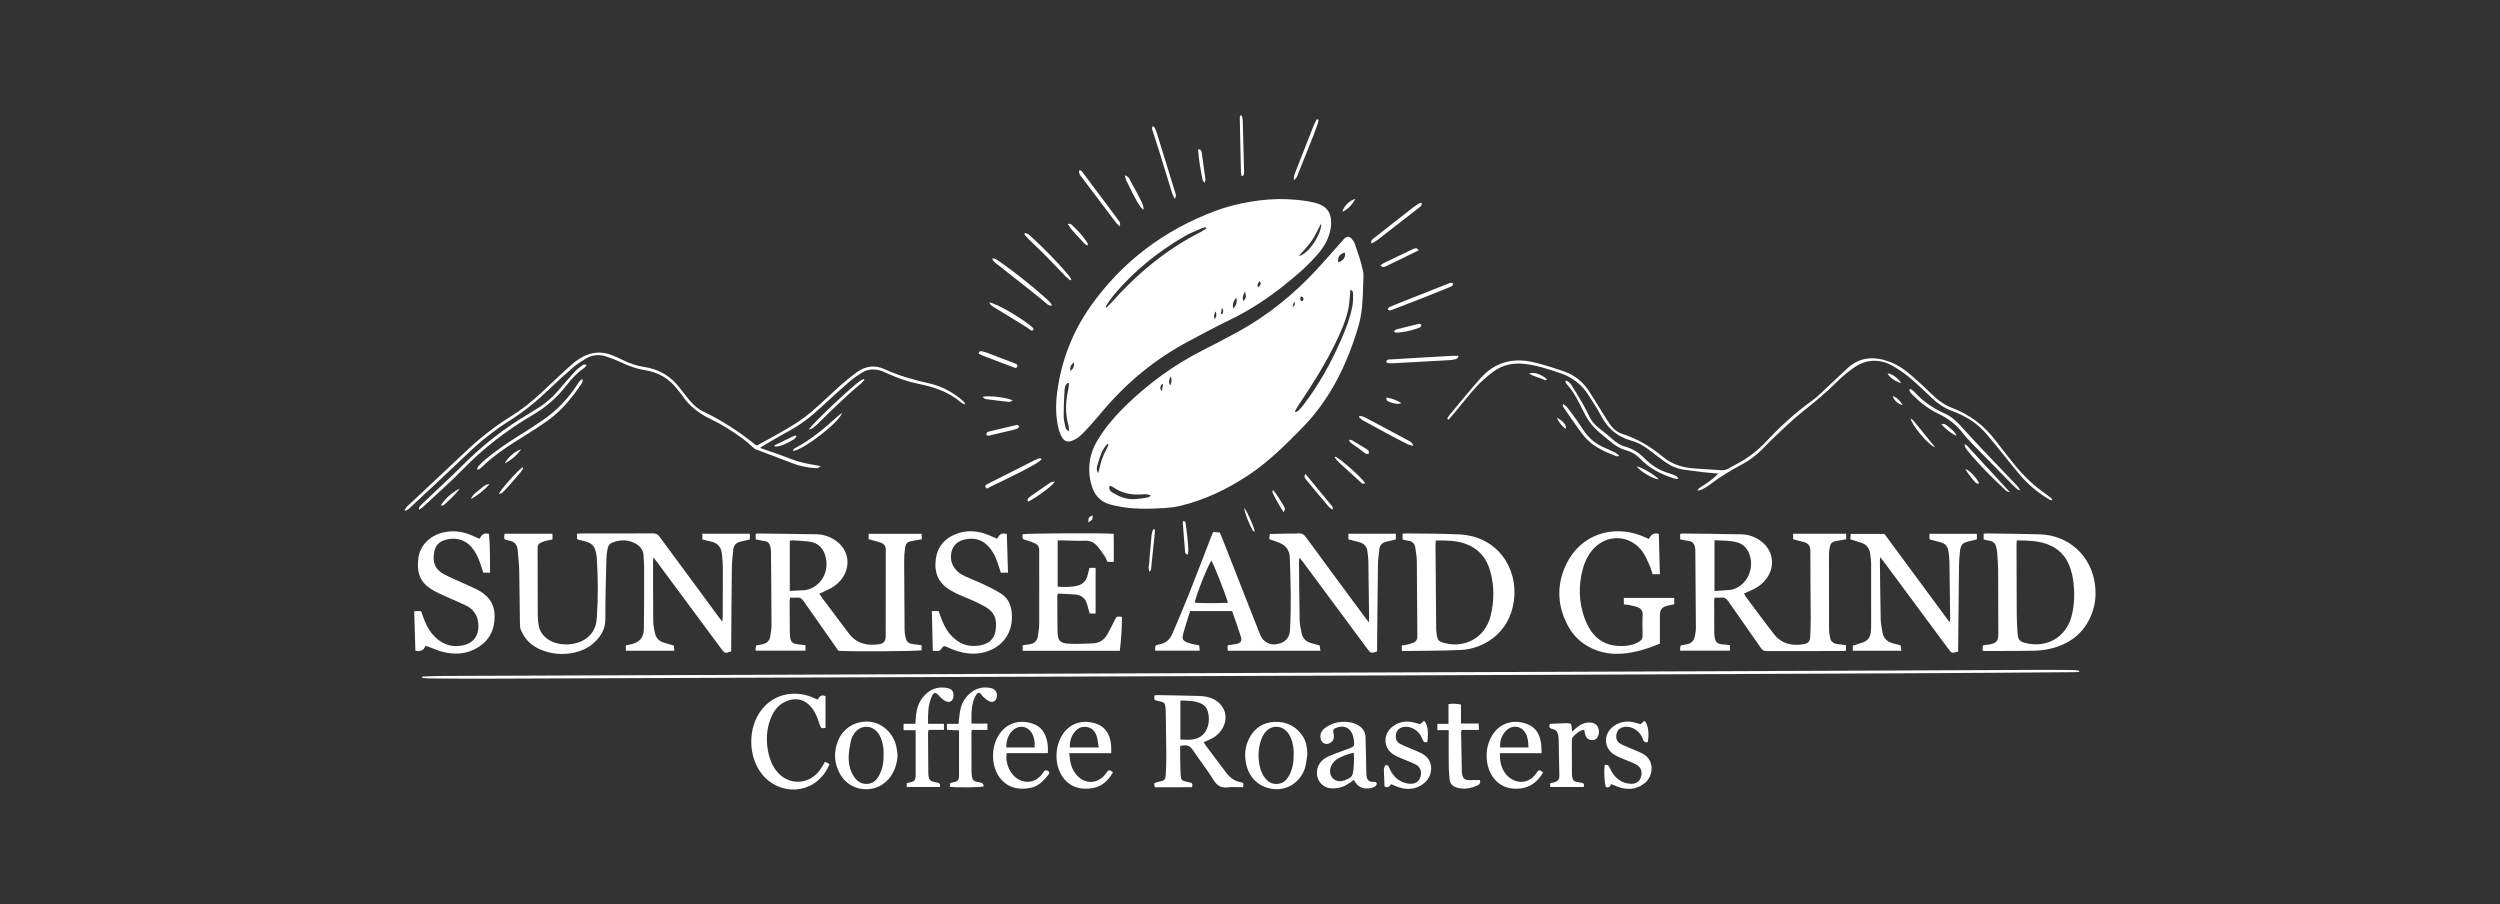 <?xml version="1.0" encoding="UTF-8" standalone="no"?>
<!DOCTYPE svg PUBLIC "-//W3C//DTD SVG 1.1//EN" "http://www.w3.org/Graphics/SVG/1.1/DTD/svg11.dtd">
<svg width="100%" height="100%" viewBox="0 0 4663 1687" version="1.1" xmlns="http://www.w3.org/2000/svg" xmlns:xlink="http://www.w3.org/1999/xlink" xml:space="preserve" xmlns:serif="http://www.serif.com/" style="fill-rule:evenodd;clip-rule:evenodd;stroke-linejoin:round;stroke-miterlimit:2;">
    <rect x="0" y="0" width="4663" height="1687" fill="#333333" stroke="none"/>
    <g transform="matrix(1,0,0,1,-4364,-2025)">
        <g id="sunrise_logo_white_padding" transform="matrix(2.706,0,0,1.252,4117.33,1669.51)">
            <rect x="91.366" y="284.221" width="1722.74" height="1346.96" style="fill:none;"/>
            <g transform="matrix(1.208,0,0,2.611,347.489,-172.72)">
                <g transform="matrix(1,0,0,1,525.267,424.982)">
                    <path d="M0,-74.712C1.687,-76.196 1.687,-76.196 1.019,-78.146C0.588,-76.694 0.294,-75.703 0,-74.712M4.813,-80.858C4.393,-79.982 4.163,-79.078 5.127,-78.327C5.289,-78.201 5.931,-78.349 6.024,-78.535C6.541,-79.556 6.408,-80.44 5.215,-80.914C5.143,-80.943 5.038,-80.893 4.813,-80.858M-73.808,-30.779C-74.049,-30.823 -74.291,-30.867 -74.533,-30.911C-75.364,-29.709 -75.882,-28.458 -74.564,-26.902C-74.312,-28.195 -74.06,-29.487 -73.808,-30.779M-69.711,-30.236C-68.775,-31.919 -68.824,-33.639 -69.418,-35.382C-70.274,-33.719 -70.949,-32.049 -69.711,-30.236M26.111,-100.51C28.876,-101.072 30.486,-103.366 29.937,-105.963C27.102,-105.42 25.592,-103.267 26.111,-100.51M-104.887,3.635C-105.108,3.496 -105.33,3.357 -105.551,3.218C-108.667,6.264 -109.78,10.369 -110.979,14.382C-111.466,16.012 -112.222,17.798 -110.794,19.833C-109.985,16.809 -109.444,14.025 -108.479,11.397C-107.5,8.73 -106.102,6.216 -104.887,3.635M-104.242,26.973C-104.96,28.945 -104.028,30.171 -102.801,30.89C-100.716,32.111 -98.527,33.285 -96.232,33.992C-91.685,35.391 -87.073,34.527 -82.515,33.739C-81.974,33.645 -81.494,33.194 -80.702,32.749C-82.623,31.633 -84.358,31.936 -86.028,32.03C-91.789,32.353 -97.223,31.47 -102.045,28.036C-102.667,27.593 -103.435,27.356 -104.242,26.973M1.381,-15.499L1.905,-14.969C2.419,-15.238 3.035,-15.405 3.425,-15.797C4.384,-16.759 5.296,-17.78 6.126,-18.855C14.887,-30.205 21.799,-42.635 27.553,-55.731C30.367,-62.137 32.938,-68.645 34.229,-75.55C34.655,-77.836 34.571,-80.226 34.61,-82.57C34.624,-83.431 34.322,-84.3 33.003,-84.749C32.93,-83.459 32.908,-82.399 32.802,-81.347C32.564,-79.004 32.447,-76.632 31.99,-74.33C30.639,-67.511 27.864,-61.192 24.859,-54.972C18.802,-42.432 11.392,-30.691 3.641,-19.152C2.843,-17.964 2.132,-16.718 1.381,-15.499M40.318,-86.144C40.108,-78.497 39.744,-70.866 37.529,-63.485C31.079,-41.99 21.547,-22.265 5.58,-5.962C-4.111,3.933 -13.875,13.643 -25.506,21.283C-37.438,29.121 -50.145,35.242 -64.083,38.563C-66.982,39.254 -69.997,39.599 -72.977,39.784C-82.332,40.366 -91.686,40.587 -100.923,38.486C-101.365,38.385 -101.801,38.252 -102.246,38.168C-110.544,36.619 -114.188,30.927 -115.476,23.211C-116.765,15.484 -115.433,8.228 -111.424,1.46C-106.704,-6.51 -100.623,-13.363 -93.979,-19.732C-81.307,-31.879 -67.217,-42.06 -51.547,-50.034C-44.668,-53.535 -37.804,-57.07 -31.042,-60.787C-14.497,-69.881 0.052,-81.568 12.937,-95.319C18.276,-101.018 23.361,-106.956 28.564,-112.784C28.987,-113.257 29.383,-113.769 29.865,-114.172C31.214,-115.299 32.532,-115.281 33.7,-113.961C34.471,-113.09 35.231,-112.081 35.59,-110.999C37.244,-106.009 39.091,-101.044 40.193,-95.924C40.867,-92.8 40.318,-89.413 40.318,-86.144" style="fill:#fff;fill-rule:nonzero;"/>
                </g>
                <g transform="matrix(1,0,0,1,484.435,361.288)">
                    <path d="M0,-7.316C0.296,-7.276 0.591,-7.237 0.887,-7.198C1.362,-8.318 1.683,-9.455 0.594,-10.755C0.396,-9.609 0.198,-8.462 0,-7.316M-2.948,-8.672C-3.884,-7.43 -4.117,-6.107 -3.629,-4.233C-2.296,-5.815 -2.426,-7.219 -2.948,-8.672M21.104,-22.351C22.902,-23.823 23.096,-24.487 22.165,-25.997C20.807,-24.269 20.807,-24.269 21.104,-22.351M-85.811,25.365C-84.227,23.969 -83.512,22.597 -83.889,20.351C-85.597,21.773 -86.221,23.182 -85.811,25.365M13.721,-20.097C12.675,-18.1 12.188,-16.5 12.816,-14.562C14.491,-16.405 14.611,-17.07 13.721,-20.097M6.994,-10.35C8.726,-11.826 9.48,-14.412 8.806,-16.564C7.147,-14.711 6.554,-12.676 6.994,-10.35M57.216,-58.918C55.293,-55.309 53.843,-51.916 51.794,-48.932C49.729,-45.926 47.071,-43.328 44.461,-40.305C49.571,-40.981 57.788,-53.033 57.216,-58.918M-86.674,32.298C-86.923,32.248 -87.172,32.198 -87.42,32.147C-88.953,33.153 -89.116,34.909 -89.215,36.424C-89.532,41.293 -89.702,46.178 -89.702,51.057C-89.702,53.02 -89.181,54.997 -88.765,56.94C-88.548,57.953 -88.227,59.042 -86.592,59.597C-86.705,58.488 -86.734,57.641 -86.887,56.816C-87.118,55.572 -87.472,54.351 -87.708,53.108C-88.84,47.128 -88.332,41.215 -86.979,35.33C-86.753,34.348 -86.77,33.31 -86.674,32.298M-8.274,-56.053C-8.355,-56.28 -8.437,-56.508 -8.518,-56.736C-9.37,-56.522 -10.274,-56.424 -11.065,-56.073C-14.378,-54.6 -17.809,-53.31 -20.924,-51.486C-36.26,-42.509 -49.922,-31.479 -61.321,-17.774C-62.768,-16.035 -64.004,-14.117 -65.274,-12.239C-65.562,-11.814 -65.583,-11.209 -65.726,-10.687C-64.458,-11.535 -63.539,-12.528 -62.638,-13.54C-48.008,-29.98 -31.417,-43.941 -11.665,-53.921C-10.479,-54.521 -9.402,-55.337 -8.274,-56.053M37.503,-72.74C42.131,-72.48 48.127,-72.159 53.962,-70.622C60.315,-68.949 63.217,-65.047 62.912,-58.492C62.829,-56.699 62.485,-54.879 61.983,-53.152C60.804,-49.089 58.731,-45.474 56.008,-42.236C50.008,-35.103 42.989,-29.053 35.712,-23.295C26.211,-15.778 16.143,-9.176 5.185,-3.904C-2.912,-0.009 -10.83,4.265 -18.755,8.505C-37.071,18.307 -52.927,31.182 -66.425,46.967C-69.142,50.144 -71.824,53.352 -74.617,56.461C-76.556,58.621 -78.547,60.759 -80.726,62.665C-81.988,63.768 -83.594,64.595 -85.18,65.182C-87.417,66.009 -89.39,65.309 -90.585,63.256C-91.485,61.712 -92.186,59.981 -92.611,58.245C-94.322,51.267 -94.314,44.149 -93.37,37.113C-90.974,19.257 -84.629,2.836 -74.202,-11.868C-56.169,-37.3 -32.222,-55.152 -3.127,-66.061C8.634,-70.471 24.687,-73.325 37.503,-72.74" style="fill:#fff;fill-rule:nonzero;"/>
                </g>
                <g transform="matrix(1,0,0,1,117.054,545.305)">
                    <path d="M0,-62.907L0,-65.879C0.852,-65.93 1.646,-66.018 2.441,-66.019C16.075,-66.027 29.709,-65.988 43.343,-66.07C45.115,-66.081 46.132,-65.48 47.146,-64.097C58.318,-48.855 69.553,-33.659 80.773,-18.452C81.344,-17.678 81.939,-16.922 82.892,-15.675C83.014,-16.994 83.129,-17.677 83.133,-18.36C83.175,-27.719 83.238,-37.078 83.208,-46.437C83.2,-48.975 82.942,-51.516 82.718,-54.049C82.366,-58.026 80.402,-60.627 76.321,-61.428C74.733,-61.739 73.18,-62.225 71.509,-62.658L71.509,-65.852L98.483,-65.852C98.563,-65.431 98.679,-65.089 98.681,-64.746C98.684,-64.118 98.62,-63.49 98.571,-62.626C96.909,-62.223 95.268,-61.747 93.597,-61.437C90.912,-60.94 89.38,-59.366 89.118,-56.698C88.772,-53.177 88.379,-49.645 88.334,-46.114C88.148,-31.394 88.085,-16.673 87.979,-1.953C87.971,-0.869 87.978,0.215 87.978,1.225C84.628,2.512 84.277,2.426 82.381,-0.134C70.157,-16.633 57.937,-33.135 45.712,-49.634C45.133,-50.415 44.521,-51.173 43.642,-52.306C43.503,-51.584 43.393,-51.276 43.393,-50.969C43.407,-39.34 43.384,-27.71 43.495,-16.082C43.516,-13.835 43.959,-11.572 44.396,-9.353C44.971,-6.427 46.795,-4.536 49.678,-3.695C51.498,-3.163 53.315,-2.621 55.245,-2.051C55.331,-1.098 55.41,-0.21 55.508,0.871L27.847,0.871L27.847,-2.154C28.852,-2.363 29.728,-2.539 30.602,-2.728C35.348,-3.747 38.057,-6.48 38.144,-11.312C38.354,-23.116 38.29,-34.925 38.294,-46.733C38.295,-48.82 38.037,-50.906 38.003,-52.994C37.954,-56.111 36.459,-58.386 33.909,-59.95C29.466,-62.675 24.797,-62.654 20.052,-60.774C18.441,-60.136 17.701,-58.764 17.427,-57.201C17.083,-55.239 16.79,-53.243 16.744,-51.257C16.48,-39.903 16.117,-28.546 16.166,-17.192C16.187,-12.125 14.168,-8.241 10.877,-4.821C6.601,-0.375 1.146,1.797 -4.868,2.51C-10.469,3.174 -15.911,2.358 -21.121,0.097C-26.203,-2.108 -29.821,-5.767 -31.981,-10.827C-32.425,-11.869 -32.562,-13.106 -32.58,-14.256C-32.737,-24.432 -32.762,-34.611 -32.986,-44.784C-33.074,-48.77 -33.531,-52.751 -33.892,-56.727C-34.162,-59.712 -35.697,-61.449 -38.811,-61.97C-41.84,-62.476 -41.811,-62.651 -41.333,-65.883L-14.003,-65.883L-14.003,-62.607C-15.384,-62.319 -16.716,-62.097 -18.015,-61.751C-18.97,-61.497 -19.921,-61.158 -20.801,-60.714C-21.917,-60.151 -22.497,-59.281 -22.491,-57.887C-22.436,-44.894 -22.467,-31.9 -22.417,-18.906C-22.41,-17.189 -22.151,-15.463 -21.899,-13.758C-21.358,-10.105 -19.283,-7.422 -16.285,-5.432C-10.259,-1.431 -0.12,-1.93 5.59,-6.364C9.223,-9.184 10.932,-12.955 11.253,-17.404C12.092,-29.022 12.04,-40.644 11.267,-52.264C11.249,-52.536 11.221,-52.808 11.182,-53.078C10.315,-59.027 8.839,-60.615 2.959,-61.952C2.079,-62.152 1.205,-62.381 0.331,-62.606C0.254,-62.626 0.196,-62.724 0,-62.907" style="fill:#fff;fill-rule:nonzero;"/>
                </g>
                <g transform="matrix(1,0,0,1,488.448,507.397)">
                    <path d="M0,11.435C-1.125,6.98 -8.23,-10.956 -9.459,-12.635C-11.741,-9.179 -18.669,8.319 -18.88,11.396C-12.669,11.766 -6.478,11.715 0,11.435M-8.453,-28.94C-7.079,-28.851 -5.913,-28.775 -4.603,-28.69C-4.179,-27.664 -3.754,-26.678 -3.363,-25.68C3.74,-7.595 10.826,10.497 17.961,28.569C18.52,29.984 19.162,31.513 20.197,32.563C22.961,35.366 26.426,35.797 30.033,34.492C33.436,33.259 35.209,30.755 35.42,27.062C36.209,13.25 35.814,-0.551 35.314,-14.36C35.159,-18.655 33.051,-21.308 29.259,-22.849C27.431,-23.592 25.548,-24.201 23.55,-24.921C23.696,-25.925 23.82,-26.783 23.97,-27.823C27.38,-27.896 30.637,-27.973 33.893,-28.032C35.984,-28.069 38.092,-27.921 40.161,-28.148C42.263,-28.378 43.42,-27.492 44.613,-25.861C55.612,-10.828 66.7,4.142 77.764,19.127C78.5,20.126 79.262,21.107 80.426,22.642C80.513,21.46 80.586,20.972 80.581,20.485C80.443,9.49 80.319,-1.505 80.132,-12.5C80.102,-14.307 79.818,-16.113 79.607,-17.915C79.27,-20.794 77.581,-22.464 74.828,-23.169C72.816,-23.685 70.813,-24.232 68.746,-24.781L68.746,-27.959L95.816,-27.959L95.816,-24.736C93.99,-24.282 92.255,-23.779 90.492,-23.429C88.14,-22.963 86.734,-21.568 86.433,-19.258C86.047,-16.292 85.666,-13.302 85.623,-10.318C85.399,5.22 85.282,20.76 85.13,36.299C85.121,37.29 85.129,38.282 85.129,39.205C81.651,40.375 81.496,40.331 79.533,37.682C67.363,21.252 55.195,4.822 43.022,-11.605C42.439,-12.392 41.817,-13.15 40.941,-14.271C40.756,-13.328 40.55,-12.777 40.555,-12.229C40.65,-1.144 40.709,9.942 40.929,21.025C40.98,23.545 41.495,26.077 41.993,28.563C42.62,31.688 44.554,33.697 47.69,34.497C49.181,34.878 50.659,35.308 52.343,35.77C52.486,36.716 52.629,37.667 52.8,38.803L-0.067,38.803C-0.121,38.219 -0.197,37.704 -0.207,37.186C-0.216,36.747 -0.149,36.304 -0.101,35.671C1.489,35.439 3.001,35.262 4.497,34.989C7.344,34.468 8.207,33.367 7.351,30.622C5.842,25.782 4.069,21.025 2.385,16.173L-21.567,16.173C-22.899,20.5 -24.402,24.873 -25.562,29.335C-26.312,32.226 -25.543,33.246 -22.706,34.251C-21.683,34.614 -20.621,34.874 -19.562,35.122C-18.596,35.349 -17.611,35.497 -16.376,35.727C-16.3,36.664 -16.222,37.609 -16.127,38.765L-41.521,38.765C-41.602,35.882 -41.601,35.612 -39.001,35.136C-35.287,34.457 -33.023,32.264 -31.632,28.973C-28.557,21.7 -25.422,14.449 -22.504,7.112C-18.21,-3.687 -14.085,-14.554 -9.885,-25.39C-9.461,-26.482 -9.009,-27.564 -8.453,-28.94" style="fill:#fff;fill-rule:nonzero;"/>
                </g>
                <g transform="matrix(1,0,0,1,766.082,542.564)">
                    <path d="M0,-59.424L0,-30.45C2.987,-30.648 5.775,-30.808 8.559,-31.023C11.093,-31.219 13.253,-32.353 15.207,-33.892C21.148,-38.571 22.671,-47.693 18.619,-54.072C17.288,-56.168 15.402,-57.51 13.057,-58.183C8.828,-59.395 4.479,-59.141 0,-59.424M75.138,-63.124L75.138,-59.958C73.339,-59.644 71.581,-59.333 69.821,-59.031C67.022,-58.551 66.304,-57.916 65.735,-55.101C65.484,-53.862 65.333,-52.581 65.332,-51.32C65.316,-37.058 65.321,-22.797 65.375,-8.536C65.381,-7.007 65.681,-5.468 65.938,-3.951C66.32,-1.687 67.757,-0.475 69.993,-0.179C71.61,0.034 73.232,0.213 75.032,0.429L75.032,3.597C74.433,3.657 73.739,3.784 73.045,3.784C58.597,3.796 44.147,3.767 29.699,3.832C28.113,3.839 27.303,3.227 26.445,1.988C20.297,-6.897 14.028,-15.7 7.88,-24.586C6.773,-26.184 5.533,-26.928 3.597,-26.694C2.455,-26.555 1.282,-26.669 0.033,-26.669C-0.062,-25.855 -0.177,-25.333 -0.176,-24.811C-0.164,-18.724 -0.136,-12.637 -0.109,-6.551C-0.108,-6.279 -0.091,-6.007 -0.074,-5.734C0.212,-1.149 1.521,-0.091 5.44,0.064C6.521,0.107 7.594,0.349 8.869,0.528L8.869,3.596L-19.601,3.596C-19.601,3.011 -19.634,2.563 -19.592,2.12C-19.55,1.677 -19.434,1.242 -19.323,0.663C-18.161,0.421 -17.029,0.138 -15.883,-0.043C-13.203,-0.466 -11.683,-2.066 -11.192,-4.655C-10.906,-6.169 -10.603,-7.714 -10.609,-9.244C-10.675,-24.047 -10.802,-38.849 -10.925,-53.652C-10.93,-54.283 -11.025,-54.921 -11.145,-55.544C-11.529,-57.547 -12.649,-58.744 -14.769,-59.011C-16.368,-59.213 -17.942,-59.61 -19.577,-59.93L-19.577,-62.965C-19.151,-63.07 -18.737,-63.263 -18.325,-63.258C-7.061,-63.128 4.205,-63.049 15.467,-62.794C19.643,-62.699 23.474,-61.238 26.812,-58.677C33.247,-53.743 34.7,-45.304 30.317,-38.475C27.977,-34.827 24.606,-32.444 20.7,-30.729C19.471,-30.19 18.249,-29.632 16.833,-28.999C17.31,-28.186 17.604,-27.551 18.015,-27.004C23.35,-19.878 28.576,-12.665 34.088,-5.678C38.413,-0.196 44.441,1.01 51.024,-0.132C53.638,-0.587 54.508,-1.784 54.627,-4.462C54.788,-8.091 54.929,-11.724 54.915,-15.356C54.867,-28.073 54.69,-40.79 54.704,-53.507C54.708,-56.3 53.417,-57.702 50.973,-58.39C48.979,-58.951 46.967,-59.441 44.88,-59.984L44.88,-63.124L75.138,-63.124Z" style="fill:#fff;fill-rule:nonzero;"/>
                </g>
                <g transform="matrix(1,0,0,1,238.455,514.013)">
                    <path d="M0,-1.949C2.774,-2.085 5.291,-2.182 7.804,-2.335C15.711,-2.815 22.896,-10.971 20.483,-21.209C19.299,-26.228 16.305,-29.413 11.091,-30.094C8.04,-30.492 4.949,-30.596 1.874,-30.79C1.283,-30.827 0.681,-30.665 0,-30.586L0,-1.949ZM-19.46,-31.374L-19.46,-34.448C-19.05,-34.549 -18.707,-34.709 -18.365,-34.705C-7.096,-34.575 4.174,-34.479 15.441,-34.26C19.238,-34.185 22.763,-32.939 25.931,-30.837C33.547,-25.784 35.172,-16.237 29.707,-8.907C27.356,-5.755 24.217,-3.663 20.656,-2.12C19.43,-1.589 18.229,-0.998 16.846,-0.354C17.572,0.716 18.094,1.558 18.686,2.347C23.7,9.036 28.703,15.735 33.757,22.394C38.01,27.996 43.897,29.415 50.499,28.53C53.76,28.092 54.724,26.886 54.731,23.637C54.765,7.281 54.704,-9.074 54.763,-25.429C54.771,-27.635 53.793,-28.871 51.891,-29.495C49.665,-30.224 47.39,-30.803 45.011,-31.484L45.011,-34.557L75.202,-34.557C75.251,-33.61 75.3,-32.664 75.364,-31.435C73.491,-31.105 71.738,-30.789 69.983,-30.489C67.099,-29.995 66.206,-29.273 65.774,-26.351C65.417,-23.933 65.255,-21.463 65.26,-19.017C65.29,-5.932 65.386,7.153 65.501,20.238C65.514,21.588 65.71,22.958 65.993,24.282C66.611,27.177 67.626,28.045 70.586,28.438C72.097,28.638 73.611,28.821 75.221,29.024L75.221,31.898C73.203,32.499 35.696,32.76 27.76,32.208C27.42,31.725 27.011,31.143 26.603,30.562C20.334,21.643 14.043,12.741 7.822,3.79C6.836,2.372 5.75,1.655 3.988,1.856C2.753,1.997 1.489,1.883 0.152,1.883C0.044,2.789 -0.094,3.401 -0.092,4.011C-0.076,9.918 -0.042,15.825 0.001,21.732C0.007,22.549 0.043,23.37 0.145,24.18C0.514,27.12 1.509,28.093 4.478,28.475C5.914,28.659 7.35,28.834 8.963,29.036L8.963,32.158L-19.481,32.158C-19.481,31.59 -19.515,31.074 -19.471,30.565C-19.434,30.126 -19.308,29.695 -19.209,29.201C-17.987,28.952 -16.842,28.695 -15.688,28.489C-13.16,28.04 -11.581,26.584 -11.17,24.053C-10.821,21.906 -10.425,19.731 -10.431,17.569C-10.47,3.667 -10.613,-10.235 -10.728,-24.136C-10.732,-24.681 -10.774,-25.227 -10.84,-25.768C-11.247,-29.121 -12.237,-30.288 -15.298,-30.556C-16.634,-30.674 -17.946,-31.068 -19.46,-31.374" style="fill:#fff;fill-rule:nonzero;"/>
                </g>
                <g transform="matrix(1,0,0,1,28.734,558.324)">
                    <path d="M0,2.611C3.894,2.489 7.788,2.279 11.682,2.26C36.226,2.144 60.77,2.073 85.314,1.982C236.397,1.418 387.479,0.853 538.562,0.289C634.012,-0.068 729.461,-0.417 824.91,-0.784C858.09,-0.91 891.27,-1.088 924.45,-1.219C930.449,-1.243 936.449,-1.167 942.448,-1.093C943.452,-1.081 944.453,-0.84 945.456,-0.704C945.437,-0.472 945.418,-0.24 945.398,-0.007C944.279,0.035 943.16,0.107 942.041,0.115C911.589,0.325 881.137,0.586 850.685,0.722C761.054,1.126 671.422,1.501 581.791,1.847C490.705,2.199 399.619,2.501 308.533,2.829C216.082,3.161 123.631,3.507 31.18,3.823C22.09,3.854 13,3.725 3.91,3.641C2.586,3.63 1.265,3.452 -0.057,3.351C-0.038,3.104 -0.019,2.857 0,2.611" style="fill:#fff;fill-rule:nonzero;"/>
                </g>
                <g transform="matrix(1,0,0,1,938.606,542.397)">
                    <path d="M0,-59.179C-0.072,-58.271 -0.177,-57.571 -0.176,-56.869C-0.149,-43.708 -0.142,-30.548 -0.056,-17.387C-0.032,-13.668 0.138,-9.943 0.402,-6.233C0.68,-2.345 1.63,-1.348 5.329,-0.496C17.459,2.299 28.163,-4.093 31.276,-16.076C33.012,-22.756 33.042,-29.56 32.157,-36.35C31.82,-38.935 31.136,-41.518 30.267,-43.981C28.378,-49.327 24.895,-53.397 19.776,-55.96C13.563,-59.072 6.856,-59.033 0,-59.179M-19.538,3.811C-19.477,2.662 -19.425,1.705 -19.372,0.735C-17.788,0.508 -16.436,0.383 -15.112,0.113C-11.686,-0.587 -10.545,-1.999 -10.553,-5.441C-10.579,-17.617 -10.578,-29.793 -10.668,-41.968C-10.693,-45.325 -10.967,-48.682 -11.192,-52.035C-11.265,-53.116 -11.506,-54.191 -11.739,-55.253C-12.192,-57.311 -13.354,-58.641 -15.557,-58.948C-16.625,-59.096 -17.672,-59.411 -18.94,-59.699L-18.94,-62.976C-18.257,-63.03 -17.556,-63.143 -16.856,-63.133C-6.86,-62.981 3.139,-62.925 13.13,-62.621C29.752,-62.117 42.543,-50.278 44.606,-33.841C45.35,-27.928 44.745,-22.213 42.543,-16.725C38.188,-5.876 29.776,0.197 18.668,2.749C15.506,3.476 12.187,3.734 8.932,3.795C-0.063,3.964 -9.063,3.918 -18.061,3.95C-18.414,3.951 -18.769,3.886 -19.538,3.811" style="fill:#fff;fill-rule:nonzero;"/>
                </g>
                <g transform="matrix(1,0,0,1,607.071,542.303)">
                    <path d="M0,-59.009C-0.082,-58.036 -0.183,-57.419 -0.179,-56.802C-0.059,-40.908 0.066,-25.012 0.211,-9.118C0.222,-7.941 0.319,-6.757 0.486,-5.592C0.994,-2.052 1.683,-1.312 5.087,-0.452C16.908,2.534 27.99,-3.759 31.128,-15.511C33.418,-24.086 33.43,-32.788 31.094,-41.367C29.04,-48.913 24.475,-54.391 16.94,-57.111C11.533,-59.062 5.932,-59.098 0,-59.009M-18.951,-59.599L-18.951,-62.882C-18.221,-62.939 -17.521,-63.05 -16.823,-63.039C-6.74,-62.884 3.356,-62.991 13.422,-62.487C35.538,-61.379 46.955,-42.86 44.595,-24.829C42.069,-5.526 26.56,2.861 14.408,3.445C3.529,3.968 -7.379,3.87 -18.275,4.035C-18.618,4.041 -18.963,3.919 -19.402,3.84L-19.402,0.875C-18.422,0.736 -17.448,0.684 -16.524,0.444C-15.135,0.082 -13.716,-0.278 -12.426,-0.887C-11.133,-1.499 -10.518,-2.606 -10.532,-4.189C-10.658,-18.539 -10.675,-32.889 -10.829,-47.239C-10.856,-49.763 -11.324,-52.29 -11.68,-54.802C-12.008,-57.124 -13.283,-58.581 -15.727,-58.894C-16.705,-59.02 -17.663,-59.311 -18.951,-59.599" style="fill:#fff;fill-rule:nonzero;"/>
                </g>
                <g transform="matrix(1,0,0,1,860.597,534.398)">
                    <path d="M0,-41.642C-0.064,-40.385 -0.126,-39.795 -0.119,-39.206C0.013,-28.217 0.092,-17.227 0.338,-6.24C0.396,-3.63 0.92,-1.014 1.415,1.563C2.019,4.707 3.978,6.687 7.1,7.5C8.587,7.887 10.064,8.315 11.702,8.767C11.837,9.736 11.971,10.689 12.127,11.809L-15.561,11.809L-15.561,8.886C-13.709,8.294 -11.924,7.706 -10.13,7.151C-7.059,6.2 -5.558,4.044 -5.307,0.922C-5.22,-0.163 -5.121,-1.253 -5.12,-2.341C-5.104,-14.15 -5.083,-25.959 -5.129,-37.768C-5.137,-39.665 -5.431,-41.565 -5.659,-43.455C-6.059,-46.755 -7.788,-48.966 -11.047,-49.916C-12.956,-50.472 -14.845,-51.101 -17.015,-51.783C-16.947,-52.738 -16.881,-53.666 -16.798,-54.844L2.455,-54.844C14.627,-38.356 26.967,-21.64 39.655,-4.452C39.818,-5.58 39.973,-6.132 39.967,-6.682C39.849,-17.493 39.737,-28.303 39.556,-39.112C39.522,-41.101 39.255,-43.095 38.977,-45.07C38.611,-47.657 37.146,-49.359 34.581,-50.048C32.488,-50.611 30.394,-51.172 28.185,-51.765L28.185,-54.944L55.203,-54.944L55.203,-51.75C53.747,-51.398 52.268,-51.035 50.785,-50.681C46.99,-49.774 46,-48.754 45.551,-44.787C45.244,-42.085 45.048,-39.358 45.013,-36.64C44.817,-21.288 44.686,-5.936 44.534,9.417C44.524,10.398 44.533,11.379 44.533,12.287C40.851,13.301 40.849,13.302 38.857,10.614C26.582,-5.955 14.31,-22.525 2.031,-39.091C1.518,-39.784 0.957,-40.443 0,-41.642" style="fill:#fff;fill-rule:nonzero;"/>
                </g>
                <g transform="matrix(1,0,0,1,409.443,526.277)">
                    <path d="M0,-27.369L3.519,-27.369L3.519,-1.327L0.136,-1.327C-0.333,-2.986 -0.824,-4.614 -1.251,-6.259C-2.25,-10.102 -4.728,-12.058 -8.682,-12.229C-11.75,-12.362 -14.817,-12.546 -18.04,-12.716C-18.166,-11.97 -18.328,-11.463 -18.327,-10.957C-18.31,-4.417 -18.354,2.125 -18.211,8.662C-18.084,14.418 -16.901,15.702 -11.111,15.932C-6.678,16.108 -2.22,15.929 2.215,15.687C5.714,15.494 8.432,13.67 10.172,10.652C11.711,7.984 13.017,5.181 14.422,2.437C15.549,0.237 15.554,0.234 18.59,0.589C18.505,7.024 18.107,13.46 17.33,19.97L-38.087,19.97L-38.087,16.787C-36.893,16.609 -35.666,16.379 -34.429,16.25C-31.63,15.956 -29.864,14.485 -29.439,11.698C-29.057,9.193 -28.67,6.654 -28.661,4.129C-28.611,-9.768 -28.706,-23.666 -28.668,-37.564C-28.664,-39.384 -29.456,-40.561 -30.893,-41.273C-32.423,-42.032 -34.069,-42.605 -35.718,-43.066C-38.289,-43.784 -38.309,-43.715 -38.136,-46.544C-36.253,-47.107 8.589,-47.339 13.829,-46.772C13.948,-41.517 13.869,-36.219 13.881,-30.79L10.285,-30.79C9.743,-31.91 9.312,-33.112 8.626,-34.145C7.375,-36.031 6.067,-37.896 4.609,-39.623C2.794,-41.772 0.613,-43.005 -2.468,-42.857C-6.723,-42.653 -11.003,-42.97 -15.272,-43.056C-16.161,-43.074 -17.051,-43.058 -18.141,-43.058L-18.141,-16.598C-14.228,-16.483 -10.355,-16.222 -6.544,-17.284C-3.894,-18.023 -2.129,-19.759 -1.301,-22.366C-0.808,-23.917 -0.475,-25.517 0,-27.369" style="fill:#fff;fill-rule:nonzero;"/>
                </g>
                <g transform="matrix(1,0,0,1,728.572,539.458)">
                    <path d="M0,-57.091C1.329,-59.355 2.817,-60.859 5.742,-59.917C5.942,-52.429 6.147,-44.773 6.357,-36.939L2.206,-36.939C1.622,-38.672 1.179,-40.44 0.437,-42.073C-0.721,-44.624 -1.808,-47.275 -3.401,-49.55C-10.627,-59.871 -24.601,-60.181 -32.502,-50.324C-34.987,-47.224 -36.622,-43.685 -37.641,-39.887C-40.13,-30.609 -39.924,-21.373 -36.782,-12.271C-36.076,-10.226 -35.135,-8.229 -34.058,-6.35C-29.517,1.567 -22.218,4.876 -12.595,3.873C-9.866,3.589 -7.257,2.856 -4.983,1.171C-3.941,0.4 -3.48,-0.477 -3.505,-1.803C-3.579,-5.799 -3.668,-9.804 -3.478,-13.793C-3.373,-16.006 -4.361,-17.31 -6.155,-18.019C-7.821,-18.677 -9.626,-19.008 -11.389,-19.395C-12.256,-19.586 -13.167,-19.579 -14.21,-19.674L-14.21,-23.381L14.535,-23.381L14.535,-19.776C13.232,-19.508 11.99,-19.294 10.77,-18.996C7.517,-18.202 6.366,-16.754 6.362,-13.497C6.357,-8.146 6.361,-2.796 6.361,2.68C-1.762,6.078 -9.938,8.559 -18.729,8.504C-22.495,8.481 -26.14,7.812 -29.667,6.541C-37.089,3.868 -42.746,-0.981 -46.354,-7.939C-52.448,-19.697 -52.616,-31.73 -46.619,-43.526C-38.882,-58.745 -21.552,-65.65 -3.996,-58.812C-2.74,-58.323 -1.519,-57.748 0,-57.091" style="fill:#fff;fill-rule:nonzero;"/>
                </g>
                <g transform="matrix(1,0,0,1,362.969,524.68)">
                    <path d="M0,-23.05L-4.095,-23.05C-4.75,-25.047 -5.349,-26.938 -5.993,-28.813C-7.093,-32.013 -8.539,-35.036 -10.775,-37.616C-14.556,-41.98 -19.39,-43.208 -24.836,-41.938C-28.625,-41.054 -31.392,-38.731 -32.265,-34.775C-33.247,-30.326 -31.862,-26.491 -28.525,-23.468C-27.337,-22.393 -25.845,-21.581 -24.375,-20.904C-21.08,-19.383 -17.662,-18.128 -14.387,-16.568C-10.873,-14.894 -7.34,-13.197 -4.045,-11.141C0.006,-8.612 1.776,-4.643 2.167,0.093C3.509,16.367 -10.046,24.375 -22.558,23.049C-26.66,22.614 -30.541,21.391 -34.272,19.646C-36.593,18.561 -36.672,18.551 -38.175,20.593C-39.452,22.327 -41.113,21.473 -42.909,21.604C-43.088,14.009 -43.264,6.527 -43.444,-1.106L-39.583,-1.106C-39.299,-0.315 -38.96,0.594 -38.646,1.51C-37.28,5.489 -35.558,9.288 -32.731,12.466C-28.38,17.356 -23.041,19.637 -16.425,18.54C-8.409,17.212 -6.774,12.315 -6.829,6.276C-6.863,2.486 -8.471,-0.653 -11.656,-2.716C-14.003,-4.238 -16.542,-5.49 -19.082,-6.68C-21.956,-8.026 -24.944,-9.125 -27.846,-10.414C-29.419,-11.113 -30.933,-11.953 -32.444,-12.782C-39.28,-16.533 -42.101,-22.412 -41.286,-30.03C-40.444,-37.898 -35.977,-42.97 -28.59,-45.474C-22.837,-47.425 -17.126,-46.864 -11.539,-44.671C-9.782,-43.981 -8.067,-43.185 -6.209,-42.383C-5.063,-44.531 -3.705,-46.181 -0.669,-45.057C-0.452,-37.921 -0.23,-30.612 0,-23.05" style="fill:#fff;fill-rule:nonzero;"/>
                </g>
                <g transform="matrix(1,0,0,1,61.42,543.646)">
                    <path d="M0,-61.34C1.157,-63.429 2.433,-65.044 5.415,-64.072C6.043,-56.895 5.977,-49.523 6.016,-42.003L2.143,-42.003C1.562,-43.787 1.011,-45.504 0.443,-47.214C-0.652,-50.513 -2.119,-53.617 -4.358,-56.314C-8.427,-61.215 -14.233,-62.366 -19.896,-60.608C-23.206,-59.58 -25.245,-57.252 -25.865,-53.817C-27.062,-47.186 -24.846,-43.582 -20.34,-41.146C-17.234,-39.466 -13.954,-38.106 -10.741,-36.628C-7.691,-35.226 -4.579,-33.952 -1.579,-32.454C4.641,-29.348 8.557,-24.679 8.62,-17.328C8.687,-9.511 5.703,-3.353 -1.023,0.723C-7.741,4.793 -14.956,4.983 -22.32,2.818C-24.315,2.232 -26.222,1.351 -28.174,0.619C-28.997,0.311 -29.833,0.039 -30.798,-0.296C-31.877,2.44 -33.785,3.19 -36.599,2.507C-36.818,-4.886 -37.04,-12.366 -37.267,-20.035L-33.335,-20.035C-33.042,-19.218 -32.667,-18.229 -32.331,-17.227C-31.11,-13.584 -29.525,-10.124 -27.064,-7.141C-22.388,-1.471 -16.462,0.976 -9.166,-0.586C-3.651,-1.768 -0.497,-5.924 -0.615,-11.6C-0.723,-16.718 -2.741,-20.773 -7.457,-23.132C-10.05,-24.428 -12.754,-25.501 -15.395,-26.705C-18.86,-28.285 -22.42,-29.698 -25.748,-31.53C-33.378,-35.732 -35.977,-40.737 -34.915,-50.118C-34.089,-57.409 -28.408,-63.129 -20.777,-64.932C-14.89,-66.323 -9.238,-65.464 -3.776,-63.001C-2.549,-62.448 -1.312,-61.917 0,-61.34" style="fill:#fff;fill-rule:nonzero;"/>
                </g>
                <g transform="matrix(1,0,0,1,461.323,599.245)">
                    <path d="M0,-2.359C2.463,-2.359 4.664,-2.121 6.792,-2.411C10.727,-2.948 13.76,-4.968 15.27,-8.797C16.509,-11.939 16.524,-15.174 15.659,-18.418C15.168,-20.256 14.114,-21.72 12.428,-22.612C8.523,-24.676 4.311,-24.554 0,-24.622L0,-2.359ZM13.283,-0.891C13.843,-0.021 14.281,0.755 14.81,1.462C18.561,6.481 22.312,11.499 26.101,16.488C28.187,19.236 30.737,21.285 34.279,21.942C36.118,22.283 36.095,22.439 35.796,24.838C32.861,24.838 29.85,24.552 26.916,24.909C23.052,25.379 20.887,23.853 18.871,20.61C15.233,14.76 10.931,9.329 7.103,3.591C5.71,1.505 4.1,0.647 1.711,1.011C1.192,1.09 0.667,1.127 -0.122,1.213C-0.122,3.296 -0.152,5.275 -0.115,7.251C-0.047,10.88 -0.051,14.516 0.191,18.134C0.358,20.641 1.018,21.163 3.506,21.703C4.126,21.838 4.753,21.941 5.375,22.065C6.708,22.33 7.22,23.085 6.653,24.793C-0.344,24.945 -7.461,24.811 -14.529,24.866C-15.165,22.532 -15.07,22.349 -13.167,21.93C-8.631,20.931 -8.534,20.937 -8.26,16.365C-8.037,12.653 -8.002,8.924 -8.027,5.204C-8.078,-2.514 -8.219,-10.232 -8.336,-17.95C-8.351,-18.948 -8.379,-19.954 -8.52,-20.939C-8.843,-23.199 -9.305,-23.645 -11.546,-24.123C-11.99,-24.217 -12.433,-24.316 -12.875,-24.421C-15.006,-24.93 -15.006,-24.931 -14.824,-27.544C-14.161,-27.606 -13.466,-27.738 -12.774,-27.726C-5.055,-27.589 2.666,-27.491 10.382,-27.25C13.463,-27.154 16.522,-26.744 19.326,-25.215C25.597,-21.799 27.583,-14.864 23.989,-8.694C22.284,-5.766 19.777,-3.736 16.718,-2.356C15.65,-1.874 14.563,-1.435 13.283,-0.891" style="fill:#fff;fill-rule:nonzero;"/>
                </g>
                <g transform="matrix(1,0,0,1,613.567,424.789)">
                    <path d="M0,-10.979C0.447,-11.708 0.812,-12.506 1.354,-13.155C7.241,-20.189 13.014,-27.327 19.114,-34.171C23.219,-38.776 28.286,-42.165 34.46,-43.547C39.818,-44.747 45.177,-44.265 50.395,-42.943C55.838,-41.564 61.206,-39.841 66.528,-38.037C72.574,-35.987 77.355,-32.153 80.86,-26.819C83.203,-23.253 85.396,-19.589 87.661,-15.973C89.3,-13.356 90.894,-10.71 92.607,-8.144C94.42,-5.428 96.85,-3.31 99.959,-2.313C108.661,0.475 116.261,5.09 123.256,10.9C128.311,15.099 134.376,16.928 140.87,17.384C145.945,17.741 151.026,18.006 156.101,18.377C157.79,18.501 159.31,18.243 160.761,17.325C162.062,16.5 163.437,15.784 164.812,15.084C171.443,11.706 177.166,7.19 182.265,1.765C190.116,-6.588 198.529,-14.309 207.881,-21.03C211.984,-23.979 215.492,-27.763 219.24,-31.201C222.186,-33.904 225.115,-36.625 227.995,-39.396C235.258,-46.385 243.62,-46.737 252.534,-43.431C257.188,-41.704 261.225,-38.869 264.929,-35.631C269.101,-31.986 273.177,-28.224 277.148,-24.362C280.392,-21.208 283.992,-18.738 288.224,-17.108C298.125,-13.293 306.314,-7.176 312.758,1.285C316.17,5.766 319.638,10.207 323.176,14.589C328.625,21.339 334.757,27.378 341.977,32.259C343.023,32.968 343.975,33.821 344.94,34.643C345.111,34.788 345.138,35.104 345.29,35.494C344.076,35.758 343.346,34.983 342.561,34.507C336.446,30.797 331.128,26.129 326.488,20.719C323.179,16.859 320.086,12.814 316.874,8.87C313.777,5.067 310.729,1.219 307.521,-2.488C302.985,-7.729 297.41,-11.573 291.003,-14.21C289.995,-14.625 288.997,-15.062 287.978,-15.445C283.66,-17.069 279.933,-19.568 276.601,-22.756C272.531,-26.649 268.456,-30.553 264.157,-34.184C261.258,-36.632 258.092,-38.829 254.824,-40.765C246.926,-45.447 239.048,-45.13 231.572,-39.775C228.482,-37.562 225.492,-35.131 222.809,-32.448C216.497,-26.136 209.697,-20.448 202.688,-14.923C196.573,-10.103 191.063,-4.507 185.344,0.808C183.216,2.785 181.272,4.96 179.203,7.003C176.082,10.083 172.6,12.676 168.734,14.771C162.262,18.279 155.906,21.973 150.065,26.499C148.639,27.604 147.031,28.495 145.44,29.363C144.634,29.804 143.68,29.974 142.64,29.959C144.237,27.743 146.789,26.916 148.797,25.357C150.781,23.817 152.814,22.34 154.678,20.315C151.93,20.066 149.175,19.871 146.434,19.556C142.558,19.109 138.681,18.646 134.824,18.057C130.801,17.443 127.185,15.754 123.905,13.38C121.33,11.516 118.794,9.595 116.297,7.627C112.911,4.959 109.279,2.689 105.114,1.554C97.056,-0.641 91.466,-5.594 87.645,-12.927C85.593,-16.863 83.087,-20.567 80.713,-24.33C76.834,-30.478 71.402,-34.668 64.509,-36.985C57.795,-39.241 51.094,-41.495 43.988,-42.269C37.569,-42.968 31.604,-41.713 26.431,-37.905C22.939,-35.335 19.596,-32.446 16.671,-29.255C12.196,-24.373 8.146,-19.103 3.9,-14.01C2.873,-12.777 1.786,-11.593 0.727,-10.387C0.484,-10.584 0.242,-10.782 0,-10.979" style="fill:#fff;fill-rule:nonzero;"/>
                </g>
                <g transform="matrix(1,0,0,1,258.55,588.151)">
                    <path d="M0,21.418C0.644,21.693 1.068,21.846 1.464,22.054C1.778,22.219 2.056,22.451 2.579,22.811C2.148,23.693 1.764,24.58 1.299,25.421C-7.136,40.672 -26.266,40.604 -35.928,28.497C-43.986,18.399 -44.153,2.109 -36.304,-8.136C-28.833,-17.889 -16.785,-19.254 -7.607,-15.555C-6.526,-15.119 -5.476,-14.605 -4.33,-14.091C-3.153,-15.473 -2.236,-17.404 0.294,-15.966L0.294,2.087C-2.095,2.397 -2.221,2.355 -2.946,0.427C-3.424,-0.847 -3.776,-2.169 -4.267,-3.438C-5.323,-6.171 -6.701,-8.717 -8.812,-10.804C-12.249,-14.202 -16.281,-15.07 -20.849,-13.604C-25.384,-12.15 -28.404,-9.036 -30.347,-4.801C-33.039,1.069 -33.688,7.256 -32.804,13.581C-32.455,16.077 -31.769,18.565 -30.906,20.937C-30.232,22.787 -29.235,24.59 -28.061,26.176C-21.389,35.189 -9.102,34.978 -2.658,25.785C-1.727,24.457 -0.963,23.011 0,21.418" style="fill:#fff;fill-rule:nonzero;"/>
                </g>
                <g transform="matrix(1,0,0,1,219.675,412.107)">
                    <path d="M0,16.977C3.076,15.311 6.287,13.638 9.433,11.851C13.619,9.474 17.849,7.153 21.884,4.539C25.303,2.323 28.644,-0.079 31.716,-2.748C37.271,-7.574 42.543,-12.725 48.047,-17.612C50.962,-20.2 54.013,-22.664 57.186,-24.924C62.076,-28.408 67.517,-29.072 72.953,-26.539C81.084,-22.748 89.64,-20.453 98.327,-18.469C105.176,-16.906 111.274,-13.77 116.658,-9.257C117.283,-8.732 117.879,-8.169 118.445,-7.582C118.601,-7.419 118.597,-7.102 118.785,-6.435C117.903,-6.835 117.202,-6.981 116.731,-7.392C109.64,-13.577 101.084,-16.418 92.079,-18.223C85.988,-19.444 80.202,-21.541 74.562,-24.101C72.995,-24.813 71.41,-25.588 69.749,-25.973C66.471,-26.733 63.175,-26.51 60.247,-24.738C57.77,-23.239 55.32,-21.614 53.14,-19.72C47.583,-14.894 42.125,-9.95 36.739,-4.935C30.927,0.478 24.739,5.316 17.687,9.054C12.794,11.647 8.068,14.554 3.273,17.329C2.91,17.539 2.583,17.81 1.801,18.363C5.978,19.813 9.723,21.091 13.452,22.416C17.128,23.723 20.723,25.31 24.473,26.347C28.278,27.399 32.229,27.928 36.255,28.713C35.292,30.126 33.877,29.932 32.596,29.841C28.404,29.545 24.335,28.63 20.402,27.143C15.31,25.218 10.224,23.278 5.133,21.347C3.102,20.577 1.059,19.834 -0.959,19.031C-1.354,18.874 -1.672,18.51 -2.009,18.222C-3.933,16.57 -5.75,14.774 -7.791,13.282C-13.739,8.934 -19.937,4.946 -26.595,1.775C-33.061,-1.303 -38.507,-5.491 -42.53,-11.466C-43.289,-12.594 -44.245,-13.585 -45.059,-14.678C-49.802,-21.046 -56.125,-24.809 -63.942,-26.02C-68.663,-26.751 -73.047,-28.38 -77.35,-30.395C-80.217,-31.737 -83.188,-32.912 -86.204,-33.872C-89.995,-35.078 -93.809,-34.768 -97.275,-32.756C-99.855,-31.258 -102.421,-29.634 -104.678,-27.698C-109.435,-23.618 -114.086,-19.401 -118.596,-15.049C-125.554,-8.336 -132.993,-2.271 -141.193,2.872C-149.844,8.298 -157.75,14.661 -165.136,21.728C-175.774,31.906 -186.589,41.9 -197.347,51.954C-198.292,52.837 -199.143,53.953 -201.056,54.298C-200.692,53.447 -200.593,52.944 -200.304,52.6C-199.722,51.908 -199.053,51.284 -198.391,50.663C-187.72,40.65 -177.004,30.685 -166.383,20.619C-158.507,13.154 -150.093,6.412 -140.857,0.694C-134.268,-3.386 -128.222,-8.176 -122.59,-13.501C-117.835,-17.997 -113.07,-22.482 -108.248,-26.905C-106.309,-28.683 -104.314,-30.44 -102.155,-31.932C-95.993,-36.186 -89.359,-37.321 -82.275,-34.403C-80.514,-33.678 -78.754,-32.929 -77.063,-32.055C-72.992,-29.95 -68.711,-28.483 -64.186,-27.812C-55.858,-26.576 -49.184,-22.607 -44.079,-15.936C-42.422,-13.771 -40.705,-11.653 -39.008,-9.52C-36.599,-6.492 -33.753,-3.909 -30.274,-2.245C-19.723,2.804 -10.045,9.184 -0.938,16.477C-0.733,16.642 -0.468,16.731 0,16.977" style="fill:#fff;fill-rule:nonzero;"/>
                </g>
                <g transform="matrix(1,0,0,1,560.305,607.717)">
                    <path d="M0,-3.247C-3.185,-2.885 -8.365,-0.777 -10.389,0.93C-11.812,2.129 -12.856,3.586 -13.341,5.404C-14.485,9.706 -11.412,13.446 -7.02,12.841C-5.374,12.614 -3.736,11.835 -2.271,11C-1.505,10.565 -0.803,9.527 -0.617,8.648C0.207,4.731 0.179,0.752 0,-3.247M-0.041,12.166C-2.865,14.345 -5.605,16.21 -8.899,16.743C-10.817,17.054 -12.955,17.207 -14.779,16.684C-21.15,14.857 -23.191,6.768 -18.59,1.649C-17.367,0.289 -15.637,-0.782 -13.936,-1.511C-10.273,-3.079 -6.47,-4.315 -2.741,-5.732C0.263,-6.875 0.403,-7.143 0.034,-10.364C-0.048,-11.082 -0.19,-11.798 -0.363,-12.501C-1.589,-17.506 -5.698,-19.485 -10.402,-17.394C-11.588,-16.867 -12.066,-16.194 -11.691,-14.851C-11.43,-13.911 -11.347,-12.867 -11.438,-11.893C-11.625,-9.921 -13.629,-8.305 -15.62,-8.353C-17.481,-8.398 -18.808,-9.782 -19.048,-11.91C-19.324,-14.345 -18.203,-16.172 -16.358,-17.521C-12.276,-20.508 -7.628,-21.436 -2.681,-20.769C-1.18,-20.567 0.356,-20.105 1.71,-19.43C4.652,-17.962 6.565,-15.629 6.677,-12.184C6.812,-8.013 6.877,-3.84 6.968,0.333C7.031,3.236 7.027,6.143 7.16,9.043C7.279,11.633 8.159,13.453 11.262,13.293C12.097,13.25 13.137,13.399 13.052,14.437C13,15.07 12.305,15.928 11.687,16.195C7.094,18.189 2.633,16.749 0.857,13.473C0.648,13.086 0.358,12.742 -0.041,12.166" style="fill:#fff;fill-rule:nonzero;"/>
                </g>
                <g transform="matrix(1,0,0,1,525.967,607.019)">
                    <path d="M0,-1.607C0,-2.423 0.064,-3.246 -0.011,-4.055C-0.31,-7.242 -0.939,-10.345 -2.663,-13.111C-6.221,-18.818 -13.385,-18.915 -16.994,-13.246C-17.857,-11.889 -18.527,-10.342 -18.963,-8.792C-20.207,-4.357 -20.366,0.165 -19.439,4.685C-18.888,7.373 -17.929,9.919 -16.138,12.067C-14.12,14.489 -11.568,15.592 -8.412,15.046C-5.788,14.593 -4.04,12.925 -2.782,10.712C-0.615,6.897 0.065,2.719 0,-1.607M7.821,-1.813C7.324,1.034 7.216,4.02 6.254,6.701C3.514,14.343 -3.747,18.869 -11.382,18.101C-19.7,17.264 -25.632,11.664 -27.217,3.24C-28.121,-1.561 -27.687,-6.203 -25.509,-10.57C-22.499,-16.601 -17.512,-20.012 -10.797,-20.241C-3.855,-20.476 1.721,-17.581 5.462,-11.588C7.094,-8.974 7.542,-6.457 7.821,-1.813" style="fill:#fff;fill-rule:nonzero;"/>
                </g>
                <g transform="matrix(1,0,0,1,291.963,608.807)">
                    <path d="M0,-3.245C0,-4.242 0.083,-5.249 -0.016,-6.236C-0.335,-9.424 -1.025,-12.519 -2.836,-15.233C-6.344,-20.486 -13.146,-20.581 -16.729,-15.388C-17.541,-14.211 -18.308,-12.863 -18.589,-11.49C-19.221,-8.399 -19.836,-5.25 -19.904,-2.112C-19.988,1.81 -19.193,5.667 -16.983,9.056C-15.316,11.612 -13.14,13.373 -9.881,13.381C-6.62,13.389 -4.381,11.726 -2.823,9.052C-0.614,5.261 0.105,1.088 0,-3.245M8.001,-3.374C7.869,1.049 6.719,5.11 4.297,8.768C-2.736,19.39 -18.549,18.901 -24.794,7.802C-28.25,1.66 -28.593,-4.837 -25.932,-11.363C-23.022,-18.5 -16.135,-22.635 -8.34,-22.143C-1.403,-21.705 4.983,-16.299 7.03,-8.985C7.539,-7.167 7.687,-5.247 8.001,-3.374" style="fill:#fff;fill-rule:nonzero;"/>
                </g>
                <g transform="matrix(1,0,0,1,329.833,566.909)">
                    <path d="M0,56.916L0,54.958C0.355,54.806 0.587,54.653 0.839,54.604C4.899,53.81 5.196,53.469 5.197,49.517C5.198,42.346 5.197,35.176 5.197,28.005L5.197,24.712C2.855,24.607 0.651,24.508 -1.707,24.402L-1.707,21.018L4.9,21.018C5.213,18.343 5.378,16.007 5.782,13.713C6.359,10.437 7.713,7.464 9.981,4.999C13.572,1.097 18.012,-0.512 23.255,0.553C26.227,1.156 27.531,3.747 26.475,6.579C25.872,8.198 24.243,8.966 22.437,8.126C21.162,7.534 20.077,6.496 18.981,5.568C18.438,5.109 18.098,4.418 17.604,3.89C16.822,3.057 15.903,3.079 15.292,3.983C14.591,5.02 13.969,6.162 13.58,7.347C12.17,11.636 12.167,16.07 12.33,20.871L21.378,20.871L21.378,24.468L12.42,24.468C12.352,25.422 12.27,26.032 12.27,26.643C12.274,33.632 12.288,40.621 12.309,47.609C12.311,48.426 12.328,49.246 12.411,50.058C12.701,52.901 13.439,53.902 16.124,54.196C16.66,54.255 17.176,54.472 17.708,54.587C18.91,54.847 19.279,55.626 19.203,56.734C17.192,57.294 3.58,57.428 0,56.916" style="fill:#fff;fill-rule:nonzero;"/>
                </g>
                <g transform="matrix(1,0,0,1,303.382,598.764)">
                    <path d="M0,-7.214L0,-10.873L6.719,-10.873C6.862,-12.655 6.967,-14.178 7.108,-15.697C7.452,-19.387 8.565,-22.822 10.836,-25.775C14.413,-30.423 19.131,-32.404 24.955,-31.306C27.662,-30.796 28.75,-29.107 28.446,-26.384C28.178,-23.976 26.434,-22.726 24.217,-23.722C22.787,-24.364 21.478,-25.496 20.412,-26.678C18.192,-29.135 17.179,-29.11 15.904,-26.08C13.887,-21.282 13.908,-16.235 13.962,-10.889L23.04,-10.889L23.04,-7.421L14.321,-7.421C14.153,-6.728 13.961,-6.311 13.963,-5.895C13.998,1.728 14.049,9.351 14.115,16.974C14.123,17.788 14.201,18.607 14.316,19.415C14.534,20.927 15.406,21.859 16.916,22.18C17.803,22.369 18.689,22.56 19.569,22.776C20.839,23.087 20.974,23.96 20.754,25.19L1.815,25.19L1.815,22.943C2.298,22.846 2.726,22.765 3.15,22.672C6.386,21.967 6.893,21.361 6.895,18.133C6.899,10.689 6.896,3.247 6.895,-4.195L6.895,-7.214L0,-7.214Z" style="fill:#fff;fill-rule:nonzero;"/>
                </g>
                <g transform="matrix(1,0,0,1,378.162,611.841)">
                    <path d="M0,-10.447C0.166,-13.342 -0.106,-15.914 -1.391,-18.294C-3.783,-22.729 -8.945,-23.579 -12.596,-20.096C-15.306,-17.511 -16.114,-14.194 -16.187,-10.447L0,-10.447ZM7.549,-7.232L-15.895,-7.232C-17.001,-1.459 -13.946,5.171 -9.118,7.807C-4.541,10.306 0.507,9.309 3.848,5.225C4.363,4.594 4.771,3.876 5.275,3.237C5.976,2.347 6.882,2.453 7.714,2.956C8.662,3.531 8.422,4.387 7.879,5.068C5.255,8.357 2.475,11.499 -1.881,12.483C-16.916,15.878 -24.085,4.407 -23.726,-6.391C-23.584,-10.645 -22.451,-14.631 -20.023,-18.183C-14.697,-25.976 -5.76,-26.325 0.532,-23.354C2.72,-22.321 4.39,-20.648 5.528,-18.494C7.359,-15.026 7.734,-11.306 7.549,-7.232" style="fill:#fff;fill-rule:nonzero;"/>
                </g>
                <g transform="matrix(1,0,0,1,659.936,610.058)">
                    <path d="M0,-8.657C-0.118,-11.571 -0.224,-14.192 -1.521,-16.583C-3.887,-20.945 -8.885,-21.845 -12.521,-18.468C-15.333,-15.857 -16.295,-12.494 -16.221,-8.657L0,-8.657ZM7.512,-5.407L-16.327,-5.407C-16.361,-1.498 -15.853,2.019 -13.845,5.188C-9.398,12.207 -0.179,13.228 4.596,5.835C5.819,3.941 6.239,3.958 8.221,5.391C8.221,5.56 8.291,5.781 8.211,5.908C5.19,10.75 1.199,14.092 -4.743,14.751C-16.895,16.1 -22.729,7.091 -23.676,-0.855C-24.282,-5.944 -23.483,-10.822 -20.859,-15.302C-15.913,-23.748 -6.956,-24.757 -0.049,-21.749C4.598,-19.725 6.534,-15.714 7.205,-10.974C7.445,-9.278 7.403,-7.542 7.512,-5.407" style="fill:#fff;fill-rule:nonzero;"/>
                </g>
                <g transform="matrix(1,0,0,1,414.749,611.247)">
                    <path d="M0,-9.879C-0.432,-12.3 -0.592,-14.405 -1.208,-16.366C-2.11,-19.235 -4.06,-21.257 -7.202,-21.599C-10.182,-21.922 -12.479,-20.529 -14.174,-18.168C-15.916,-15.742 -16.591,-12.984 -16.519,-9.879L0,-9.879ZM7.094,-6.592L-16.882,-6.592C-16.465,-4.008 -16.374,-1.698 -15.669,0.407C-15.024,2.337 -13.982,4.275 -12.654,5.81C-7.775,11.449 -0.251,10.996 4.107,4.973C5.71,2.756 5.741,2.749 7.909,4.077C7.937,4.252 8.049,4.478 7.979,4.595C5.41,8.844 2.113,12.193 -2.98,13.219C-16.999,16.043 -23.484,5.643 -24.046,-3.264C-24.345,-8.004 -23.487,-12.486 -21.045,-16.605C-16.077,-24.983 -7.085,-25.922 -0.179,-22.891C2.888,-21.544 4.877,-19.122 6.014,-15.989C7.083,-13.045 7.283,-10.005 7.094,-6.592" style="fill:#fff;fill-rule:nonzero;"/>
                </g>
                <g transform="matrix(1,0,0,1,598.152,623.73)">
                    <path d="M0,-35.612C0.873,-36.403 1.53,-36.999 2.175,-37.584C4.267,-35.749 4.96,-30.965 4.018,-25.4C2.793,-25.046 1.951,-25.45 1.456,-26.656C1.146,-27.411 0.84,-28.174 0.449,-28.887C-1.562,-32.56 -5.897,-34.767 -9.552,-34.009C-11.948,-33.513 -13.425,-32.135 -13.787,-29.982C-14.183,-27.632 -13.659,-25.591 -11.431,-24.388C-9.922,-23.574 -8.308,-22.952 -6.732,-22.263C-4.159,-21.139 -1.495,-20.188 0.984,-18.886C8.492,-14.945 6.928,-6.193 2.888,-2.531C-1.167,1.144 -5.895,2.015 -11.059,0.722C-12.885,0.265 -14.604,-0.623 -16.592,-1.4C-17.339,-0.334 -18.229,1.062 -20.336,-0.122C-20.462,-3.119 -20.617,-6.273 -20.71,-9.429C-20.729,-10.05 -20.587,-10.706 -20.378,-11.296C-19.938,-12.535 -18.902,-12.724 -18.16,-11.669C-17.645,-10.936 -17.344,-10.054 -16.932,-9.248C-15.109,-5.682 -12.359,-3.175 -8.477,-2.058C-7.448,-1.762 -6.337,-1.617 -5.266,-1.628C-2.415,-1.655 -0.495,-3.139 0.177,-5.671C0.949,-8.577 0.132,-11.148 -2.341,-12.512C-4.312,-13.601 -6.487,-14.319 -8.56,-15.229C-10.715,-16.176 -12.984,-16.946 -14.978,-18.164C-21.075,-21.887 -21.458,-29.786 -15.812,-34.195C-12.391,-36.866 -8.463,-37.627 -4.236,-36.763C-2.825,-36.474 -1.449,-36.011 0,-35.612" style="fill:#fff;fill-rule:nonzero;"/>
                </g>
                <g transform="matrix(1,0,0,1,723.945,623.692)">
                    <path d="M0,-35.576C0.873,-36.363 1.531,-36.956 2.175,-37.537C4.207,-35.791 4.993,-30.611 4.1,-25.431C2.851,-24.931 2.021,-25.387 1.501,-26.574C1.174,-27.322 0.888,-28.093 0.501,-28.808C-1.479,-32.473 -5.825,-34.705 -9.484,-33.986C-11.749,-33.54 -13.256,-32.323 -13.753,-29.987C-14.278,-27.523 -13.652,-25.709 -11.452,-24.39C-9.988,-23.513 -8.343,-22.932 -6.768,-22.245C-4.194,-21.12 -1.548,-20.143 0.954,-18.879C8.327,-15.152 7.198,-6.003 2.564,-2.154C-1.455,1.184 -6.03,2.012 -10.98,0.776C-12.896,0.297 -14.699,-0.627 -16.729,-1.416C-17.351,-0.299 -18.075,1.078 -19.892,0.155C-20.702,-2.692 -20.998,-8.645 -20.502,-12.237C-19.287,-12.707 -18.414,-12.306 -17.845,-11.164C-17.44,-10.352 -17.11,-9.5 -16.656,-8.718C-14.223,-4.527 -10.727,-1.869 -5.769,-1.591C-2.577,-1.412 -0.531,-2.891 0.222,-5.615C1.056,-8.629 0.203,-11.059 -2.527,-12.565C-4.421,-13.609 -6.505,-14.306 -8.494,-15.181C-10.649,-16.129 -12.921,-16.89 -14.917,-18.102C-21.026,-21.813 -21.436,-29.709 -15.803,-34.134C-12.391,-36.813 -8.465,-37.588 -4.235,-36.731C-2.824,-36.445 -1.45,-35.976 0,-35.576" style="fill:#fff;fill-rule:nonzero;"/>
                </g>
                <g transform="matrix(1,0,0,1,632.22,581.736)">
                    <path d="M0,38.249C0.517,39.826 -0.115,40.684 -1.183,41.187C-5.158,43.059 -9.268,43.833 -13.575,42.407C-15.785,41.677 -17.031,40.104 -17.261,37.815C-17.496,35.471 -17.719,33.113 -17.749,30.76C-17.827,24.77 -17.795,18.778 -17.806,12.787C-17.808,11.895 -17.806,11.004 -17.806,9.765L-24.246,9.765L-24.246,6.198L-17.911,6.198L-17.911,-5.049C-15.459,-5.584 -13.281,-5.269 -10.781,-4.848L-10.781,6.007L-0.698,6.007C-0.64,7.246 -0.592,8.264 -0.527,9.626L-10.427,9.626C-10.58,10.261 -10.738,10.599 -10.732,10.933C-10.603,18.281 -10.458,25.631 -10.304,32.978C-10.29,33.612 -10.237,34.253 -10.117,34.874C-9.621,37.441 -8.7,38.222 -6.046,38.305C-5.049,38.336 -4.05,38.263 -3.051,38.252C-2.061,38.241 -1.069,38.249 0,38.249" style="fill:#fff;fill-rule:nonzero;"/>
                </g>
                <g transform="matrix(1,0,0,1,672.136,623.005)">
                    <path d="M0,-35.07C3.171,-35.215 6.24,-35.405 9.312,-35.478C12.129,-35.545 12.384,-35.244 12.521,-32.436C12.543,-32.002 12.593,-31.568 12.672,-30.637C13.651,-31.506 14.351,-32.147 15.074,-32.759C17.354,-34.69 19.876,-36.003 22.977,-35.851C25.048,-35.75 26.734,-34.929 27.529,-32.968C28.312,-31.033 28.2,-29.032 27.016,-27.24C26.177,-25.971 24.882,-25.625 23.424,-25.866C21.833,-26.13 20.809,-27.117 20.313,-28.586C19.973,-29.598 19.833,-30.679 19.598,-31.757C16.789,-31.244 14.937,-29.498 13.209,-27.634C12.778,-27.171 12.553,-26.343 12.551,-25.681C12.53,-19.24 12.568,-12.797 12.618,-6.355C12.624,-5.637 12.761,-4.913 12.905,-4.206C13.169,-2.911 13.949,-2.147 15.297,-1.967C16.285,-1.836 17.271,-1.667 18.246,-1.457C19.523,-1.181 19.76,-0.359 19.316,0.933L0.328,0.933C0.247,0.468 0.133,0.121 0.141,-0.222C0.147,-0.564 0.277,-0.904 0.363,-1.29C1.229,-1.468 2.039,-1.56 2.8,-1.806C4.618,-2.393 5.466,-3.497 5.437,-5.41C5.33,-12.394 5.175,-19.377 5.022,-26.36C5.007,-27.083 4.93,-27.812 4.803,-28.524C4.478,-30.349 3.688,-31.726 1.63,-32.1C0.26,-32.348 -0.77,-33.036 0,-35.07" style="fill:#fff;fill-rule:nonzero;"/>
                </g>
                <g transform="matrix(1,0,0,1,26.834,382.688)">
                    <path d="M0,82.643C0.115,82.185 0.1,81.618 0.372,81.289C1.063,80.454 1.866,79.706 2.654,78.955C10.35,71.616 18.197,64.428 25.719,56.915C36.849,45.799 49.172,36.286 62.688,28.278C64.719,27.074 66.716,25.81 68.71,24.545C73.047,21.794 76.743,18.337 80.047,14.414C83.031,10.871 86.096,7.393 89.226,3.979C90.319,2.787 91.664,1.801 92.988,0.852C93.662,0.37 94.473,-0.326 95.697,0.667C95.237,1.17 94.872,1.75 94.352,2.109C90.415,4.826 87.139,8.239 84.268,12.002C78.897,19.042 72.372,24.636 64.716,29.11C50.134,37.633 36.887,47.876 25.062,60.019C17.967,67.304 10.286,74.019 2.854,80.975C2.09,81.69 1.234,82.307 0.42,82.969C0.28,82.86 0.14,82.751 0,82.643" style="fill:#fff;fill-rule:nonzero;"/>
                </g>
                <g transform="matrix(1,0,0,1,877.805,454.639)">
                    <path d="M0,-57.908C0.836,-57.274 1.801,-56.755 2.488,-55.987C7.354,-50.551 13.248,-46.638 19.889,-43.677C23.486,-42.073 26.372,-39.41 29.015,-36.472C33.138,-31.886 37.338,-27.368 41.573,-22.886C47.932,-16.157 54.354,-9.486 60.737,-2.781C61.479,-2.003 62.153,-1.164 62.647,0C62.21,-0.127 61.676,-0.136 61.354,-0.402C60.236,-1.326 59.146,-2.293 58.13,-3.325C50.549,-11.02 42.97,-18.717 35.433,-26.454C33.598,-28.337 31.777,-30.265 30.193,-32.355C26.49,-37.241 21.861,-40.883 16.342,-43.509C10.799,-46.145 5.953,-49.801 1.62,-54.13C0.697,-55.053 -0.374,-55.948 -0.509,-57.373C-0.339,-57.551 -0.17,-57.73 0,-57.908" style="fill:#fff;fill-rule:nonzero;"/>
                </g>
                <g transform="matrix(1,0,0,1,681.247,448.191)">
                    <path d="M0,-56.144C1.668,-55.694 2.614,-54.544 3.368,-53.353C5.648,-49.755 7.869,-46.116 9.982,-42.418C11.331,-40.058 12.436,-37.56 13.675,-35.136C15.023,-32.497 16.992,-30.43 19.374,-28.658C21.846,-26.819 24.219,-24.832 26.516,-22.777C28.719,-20.806 31.105,-19.219 33.966,-18.426C38.188,-17.255 41.765,-15.005 44.797,-11.894C48.878,-7.706 53.637,-4.696 59.313,-3.155C60.529,-2.825 61.698,-2.278 62.836,-1.723C63.33,-1.481 63.689,-0.964 64.109,-0.572C64.033,-0.381 63.956,-0.19 63.88,0C63.157,-0.098 62.402,-0.093 61.718,-0.31C54.443,-2.622 47.78,-5.969 42.42,-11.589C40.124,-13.995 37.311,-15.602 34.067,-16.49C30.586,-17.444 27.65,-19.385 24.954,-21.757C22.57,-23.853 19.965,-25.71 17.687,-27.91C15.814,-29.718 14.041,-31.722 12.654,-33.913C10.816,-36.816 9.397,-39.984 7.8,-43.04C5.819,-46.826 3.78,-50.57 0.842,-53.736C0.417,-54.194 0.116,-54.771 -0.201,-55.318C-0.263,-55.424 -0.13,-55.643 0,-56.144" style="fill:#fff;fill-rule:nonzero;"/>
                </g>
                <g transform="matrix(1,0,0,1,120.105,442.863)">
                    <path d="M0,-51.675C0.497,-50.103 -0.44,-49.097 -1.109,-48.123C-6.329,-40.526 -12.144,-33.445 -19.718,-28.05C-23.854,-25.104 -28.104,-22.3 -32.432,-19.643C-41.266,-14.218 -49.985,-8.662 -57.46,-1.383C-57.912,-0.944 -58.442,-0.576 -58.972,-0.23C-59.17,-0.1 -59.47,-0.125 -60.169,0C-59.804,-0.852 -59.686,-1.573 -59.27,-2.015C-58.029,-3.335 -56.737,-4.622 -55.35,-5.786C-49.079,-11.052 -42.301,-15.602 -35.352,-19.919C-30.958,-22.648 -26.602,-25.447 -22.359,-28.401C-14.673,-33.749 -8.271,-40.379 -3.107,-48.206C-2.288,-49.447 -1.661,-50.926 0,-51.675" style="fill:#fff;fill-rule:nonzero;"/>
                </g>
                <g transform="matrix(1,0,0,1,619.942,382.165)">
                    <path d="M0,-4.251C-0.028,-2.745 -1.024,-2.442 -1.992,-2.23C-3.054,-1.998 -4.144,-1.834 -5.228,-1.772C-15.75,-1.168 -26.272,-0.583 -36.797,-0.018C-37.972,0.045 -39.162,0.013 -40.33,-0.112C-40.649,-0.146 -41.13,-0.666 -41.146,-0.983C-41.164,-1.308 -40.771,-1.78 -40.435,-1.965C-40.066,-2.168 -39.56,-2.145 -39.111,-2.171C-30.223,-2.699 -21.334,-3.22 -12.445,-3.739C-9.452,-3.914 -6.46,-4.098 -3.465,-4.242C-2.328,-4.296 -1.187,-4.251 0,-4.251" style="fill:#fff;fill-rule:nonzero;"/>
                </g>
                <g transform="matrix(1,0,0,1,387.98,322.629)">
                    <path d="M0,26.611C-1.533,26.878 -2.326,26.035 -3.128,25.398C-5.261,23.703 -7.298,21.887 -9.433,20.194C-16.618,14.494 -23.834,8.833 -31.025,3.14C-32.125,2.27 -33.464,1.587 -34.034,-0.224C-33.322,-0.171 -32.795,-0.267 -32.407,-0.077C-31.515,0.361 -30.657,0.889 -29.844,1.464C-20.34,8.185 -11.253,15.429 -2.594,23.207C-1.787,23.932 -1.076,24.766 -0.354,25.579C-0.196,25.757 -0.181,26.061 0,26.611" style="fill:#fff;fill-rule:nonzero;"/>
                </g>
                <g transform="matrix(1,0,0,1,616.97,351.677)">
                    <path d="M0,-15.08C-0.033,-13.45 -1.367,-13.207 -2.379,-12.79C-7.315,-10.75 -12.271,-8.755 -17.239,-6.797C-22.799,-4.607 -28.368,-2.444 -33.962,-0.343C-34.953,0.029 -36.063,0.755 -37.272,-0.071C-37.101,-1.504 -35.993,-1.717 -35.159,-2.078C-32.666,-3.153 -30.131,-4.133 -27.606,-5.135C-19.697,-8.276 -11.792,-11.427 -3.868,-14.531C-2.671,-15 -1.457,-15.835 0,-15.08" style="fill:#fff;fill-rule:nonzero;"/>
                </g>
                <g transform="matrix(1,0,0,1,426.71,271.827)">
                    <path d="M0,32.139C-0.687,31.499 -1.484,30.944 -2.043,30.207C-8.571,21.605 -15.07,12.979 -21.562,4.35C-23.258,2.097 -23.237,2.081 -23.171,0.327C-22.022,0 -21.539,0.9 -21.025,1.583C-14.32,10.506 -7.625,19.437 -0.969,28.397C-0.256,29.357 0.731,30.291 0,32.139" style="fill:#fff;fill-rule:nonzero;"/>
                </g>
                <g transform="matrix(1,0,0,1,382.106,453.737)">
                    <path d="M0,-16.71C-0.795,-16.068 -1.526,-15.314 -2.399,-14.805C-5.055,-13.252 -7.721,-11.704 -10.465,-10.317C-16.604,-7.215 -22.778,-4.179 -28.979,-1.202C-29.886,-0.766 -31.229,0.69 -31.955,-0.872C-32.556,-2.167 -30.74,-2.583 -29.811,-3.147C-28.653,-3.848 -27.399,-4.39 -26.188,-5.004C-19.49,-8.404 -12.797,-11.814 -6.091,-15.198C-4.639,-15.931 -3.158,-16.612 -1.655,-17.233C-1.252,-17.4 -0.721,-17.259 -0.25,-17.259C-0.166,-17.076 -0.083,-16.893 0,-16.71" style="fill:#fff;fill-rule:nonzero;"/>
                </g>
                <g transform="matrix(1,0,0,1,679.973,435.328)">
                    <path d="M0,-29.805C0.776,-29.117 1.674,-28.524 2.306,-27.722C4.044,-25.514 5.702,-23.242 7.33,-20.951C8.644,-19.103 9.897,-17.21 11.125,-15.304C14.162,-10.584 18.242,-7.13 23.423,-4.951C25.427,-4.109 27.407,-3.198 29.353,-2.227C30.17,-1.819 30.87,-1.174 31.623,-0.637C31.54,-0.471 31.456,-0.304 31.373,-0.138C30.905,-0.138 30.383,0 29.977,-0.159C25.24,-2.01 20.505,-3.943 16.441,-7.035C14.236,-8.713 12.223,-10.781 10.555,-12.997C6.905,-17.847 3.524,-22.901 0.054,-27.885C-0.23,-28.294 -0.364,-28.808 -0.568,-29.273C-0.379,-29.451 -0.189,-29.628 0,-29.805" style="fill:#fff;fill-rule:nonzero;"/>
                </g>
                <g transform="matrix(1,0,0,1,458.086,246.838)">
                    <path d="M0,41.513C-0.473,40.508 -1.069,39.542 -1.397,38.492C-3.934,30.366 -6.404,22.218 -8.928,14.088C-10.082,10.368 -11.313,6.673 -12.507,2.966C-12.798,2.06 -13.328,1.149 -12.43,0C-11.99,0.424 -11.505,0.7 -11.315,1.113C-10.823,2.178 -10.405,3.286 -10.056,4.408C-6.669,15.305 -3.282,26.203 0.042,37.12C0.449,38.454 1.262,39.801 0,41.513" style="fill:#fff;fill-rule:nonzero;"/>
                </g>
                <g transform="matrix(1,0,0,1,599.087,313.707)">
                    <path d="M0,-23.065C-0.076,-22.48 -0.005,-21.992 -0.209,-21.692C-0.558,-21.179 -1.038,-20.732 -1.533,-20.347C-9.467,-14.165 -17.402,-7.984 -25.366,-1.841C-26.327,-1.1 -27.453,-0.574 -28.503,0.052C-28.666,-0.078 -28.828,-0.208 -28.99,-0.337C-28.837,-0.851 -28.781,-1.427 -28.503,-1.86C-28.221,-2.3 -27.737,-2.622 -27.311,-2.957C-19.896,-8.774 -12.486,-14.597 -5.051,-20.386C-3.84,-21.329 -2.523,-22.141 -1.223,-22.96C-0.973,-23.117 -0.565,-23.025 0,-23.065" style="fill:#fff;fill-rule:nonzero;"/>
                </g>
                <g transform="matrix(1,0,0,1,372.676,334.876)">
                    <path d="M0,-27.002C0.55,-26.834 1.171,-26.774 1.634,-26.473C2.389,-25.981 3.066,-25.358 3.734,-24.745C11.1,-17.98 18.099,-10.856 24.611,-3.263C25.32,-2.436 25.836,-1.443 26.442,-0.527C26.244,-0.351 26.045,-0.176 25.847,0C24.936,-0.766 23.951,-1.46 23.124,-2.308C19.194,-6.341 15.352,-10.46 11.392,-14.463C8.262,-17.626 4.993,-20.651 1.818,-23.77C1.004,-24.57 0.312,-25.494 -0.436,-26.361C-0.291,-26.574 -0.145,-26.788 0,-27.002" style="fill:#fff;fill-rule:nonzero;"/>
                </g>
                <g transform="matrix(1,0,0,1,594.19,412.282)">
                    <path d="M0,16.994C-1.316,16.625 -2.357,16.502 -3.237,16.058C-7.444,13.935 -11.625,11.756 -15.782,9.536C-20.101,7.231 -24.397,4.885 -28.667,2.49C-29.532,2.004 -30.23,1.221 -31.006,0.575C-30.912,0.39 -30.817,0.205 -30.723,0.02C-30.155,0.063 -29.554,0 -29.029,0.173C-28.173,0.455 -27.345,0.847 -26.546,1.271C-18.782,5.4 -11.017,9.524 -3.282,13.707C-2.068,14.363 -0.598,14.866 0,16.994" style="fill:#fff;fill-rule:nonzero;"/>
                </g>
                <g transform="matrix(1,0,0,1,249.332,391.14)">
                    <path d="M0,28.853C2.071,25.365 24.925,3.86 29.589,0.812C30.131,0.458 30.781,0.267 31.381,0C31.501,0.162 31.622,0.324 31.743,0.486C31.099,1.184 30.527,1.972 29.798,2.567C20.994,9.766 13.03,17.861 4.896,25.776C3.988,26.659 2.98,27.448 1.958,28.197C1.573,28.479 1.017,28.526 0,28.853" style="fill:#fff;fill-rule:nonzero;"/>
                </g>
                <g transform="matrix(1,0,0,1,540.15,277.361)">
                    <path d="M0,-34.158C-0.163,-33.337 -0.234,-32.484 -0.508,-31.701C-1.375,-29.22 -2.272,-26.746 -3.24,-24.302C-6.011,-17.301 -8.807,-10.31 -11.629,-3.33C-12.117,-2.121 -12.444,-0.76 -14.029,0.291C-14.029,-0.638 -14.13,-1.224 -14.007,-1.758C-13.803,-2.637 -13.489,-3.497 -13.16,-4.341C-9.694,-13.211 -6.231,-22.083 -2.726,-30.938C-2.244,-32.155 -1.534,-33.281 -0.93,-34.449C-0.62,-34.352 -0.31,-34.255 0,-34.158" style="fill:#fff;fill-rule:nonzero;"/>
                </g>
                <g transform="matrix(1,0,0,1,496.228,240.341)">
                    <path d="M0,35.088C-0.146,34.156 -0.333,33.471 -0.35,32.782C-0.593,22.37 -0.819,11.957 -1.017,1.543C-1.024,1.152 -0.7,0.755 -0.375,0C0.008,0.735 0.312,1.14 0.434,1.594C0.597,2.2 0.678,2.843 0.695,3.474C0.96,13.256 1.212,23.039 1.453,32.822C1.466,33.357 1.47,33.944 1.263,34.413C1.14,34.692 0.598,34.787 0,35.088" style="fill:#fff;fill-rule:nonzero;"/>
                </g>
                <g transform="matrix(1,0,0,1,352.301,363.909)">
                    <path d="M0,-16.396C3.656,-16.382 21.34,-5.833 25.313,-1.479C25.008,-0.397 24.464,0 23.394,-0.765C22.285,-1.557 21.187,-2.369 20.028,-3.083C14.464,-6.514 8.875,-9.905 3.309,-13.334C2.115,-14.07 0.727,-14.63 0,-16.396" style="fill:#fff;fill-rule:nonzero;"/>
                </g>
                <g transform="matrix(-0.603,-0.798,-0.798,0.603,237.161,416.824)">
                    <path d="M-13.68,-28.541C-17.202,-24.579 -17.157,2.9 -14.139,6.707C-13.177,6.032 -13.559,5.05 -13.68,4.231C-15.11,-5.453 -14.729,-15.134 -13.799,-24.824C-13.68,-26.056 -13.715,-27.301 -13.68,-28.541" style="fill:#fff;fill-rule:nonzero;"/>
                </g>
                <g transform="matrix(1,0,0,1,908.713,455.748)">
                    <path d="M0,-27.374C0.672,-27.076 1.058,-27.02 1.264,-26.797C9.39,-18.003 17.5,-9.194 25.97,0C25.098,-0.26 24.64,-0.326 24.255,-0.531C23.861,-0.74 23.52,-1.063 23.189,-1.373C15.822,-8.274 8.626,-15.34 2.23,-23.173C1.6,-23.945 1.01,-24.76 0.492,-25.611C0.247,-26.015 0.219,-26.55 0,-27.374" style="fill:#fff;fill-rule:nonzero;"/>
                </g>
                <g transform="matrix(1,0,0,1,346.221,384.083)">
                    <path d="M0,-7.525C0.254,-8.752 0.969,-8.964 1.875,-8.74C2.927,-8.48 3.99,-8.228 5.001,-7.846C9.99,-5.96 14.968,-4.044 19.938,-2.109C20.911,-1.731 22.433,-1.409 22.021,-0.097C21.539,1.439 20.113,0.45 19.242,0.129C13.304,-2.055 7.402,-4.336 1.5,-6.613C0.946,-6.826 0.468,-7.235 0,-7.525" style="fill:#fff;fill-rule:nonzero;"/>
                </g>
                <g transform="matrix(1,0,0,1,575.518,318.018)">
                    <path d="M0,8.267C0.683,7.776 1.146,7.33 1.696,7.064C6.99,4.502 12.295,1.962 17.606,-0.563C18.421,-0.95 19.265,-1.332 20.137,-1.517C20.521,-1.599 21.013,-1.183 21.873,-0.308C21.398,-0.078 20.922,0.151 20.447,0.382C14.754,3.157 9.071,5.954 3.357,8.687C2.373,9.159 1.226,9.866 0,8.267" style="fill:#fff;fill-rule:nonzero;"/>
                </g>
                <g transform="matrix(1,0,0,1,547.893,445.324)">
                    <path d="M0,20.26C-0.653,19.737 -1.412,19.304 -1.942,18.677C-6.221,13.623 -10.479,8.552 -14.68,3.433C-15.34,2.628 -16.392,1.707 -15.175,0C-9.984,6.279 -4.934,12.372 0.078,18.497C0.359,18.84 0.328,19.439 0.442,19.918C0.295,20.032 0.147,20.146 0,20.26" style="fill:#fff;fill-rule:nonzero;"/>
                </g>
                <g transform="matrix(1,0,0,1,368.369,423.56)">
                    <path d="M0,-6.236C0.252,-6.022 0.886,-5.733 0.916,-5.39C0.95,-5.015 0.512,-4.413 0.126,-4.225C-0.675,-3.835 -1.566,-3.605 -2.44,-3.393C-6.74,-2.352 -11.046,-1.338 -15.35,-0.315C-15.788,-0.211 -16.239,0 -16.664,-0.044C-17.044,-0.083 -17.663,-0.363 -17.7,-0.61C-17.766,-1.044 -17.582,-1.63 -17.291,-1.971C-17.032,-2.275 -16.498,-2.386 -16.063,-2.49C-11.148,-3.671 -6.229,-4.835 -1.309,-5.999C-0.958,-6.082 -0.599,-6.129 0,-6.236" style="fill:#fff;fill-rule:nonzero;"/>
                </g>
                <g transform="matrix(1,0,0,1,549.773,450.977)">
                    <path d="M0,-15.532C2.719,-14.446 14.727,-3.853 17.098,-0.301C16.404,-0.22 15.85,0 15.42,-0.147C14.946,-0.31 14.581,-0.801 14.182,-1.164C10.165,-4.811 6.129,-8.438 2.151,-12.128C1.191,-13.019 0.429,-14.123 -0.425,-15.13C-0.283,-15.263 -0.142,-15.398 0,-15.532" style="fill:#fff;fill-rule:nonzero;"/>
                </g>
                <g transform="matrix(-0.878,0.478,0.478,0.878,444.626,290.739)">
                    <path d="M5.665,-21.072C3.773,-19.295 4.375,-17.478 4.349,-15.897C4.152,-3.625 4.444,-0.247 5.665,1.278C6.786,-0.846 6.936,-4.982 6.3,-17.955C6.254,-18.869 5.938,-19.769 5.665,-21.072" style="fill:#fff;fill-rule:nonzero;"/>
                </g>
                <g transform="matrix(1,0,0,1,389.642,460.699)">
                    <path d="M0,-10.835C-1.588,-8.389 -11.612,-1.034 -15.393,0.459C-15.393,-0.201 -15.598,-0.876 -15.349,-1.222C-14.886,-1.862 -14.196,-2.366 -13.533,-2.831C-10.187,-5.178 -6.832,-7.512 -3.45,-9.807C-2.514,-10.443 -1.59,-11.294 0,-10.835" style="fill:#fff;fill-rule:nonzero;"/>
                </g>
                <g transform="matrix(1,0,0,1,446.509,501.101)">
                    <path d="M0,-24.197C0.124,-23.888 0.38,-23.566 0.351,-23.272C-0.39,-15.894 -1.154,-8.519 -1.947,-1.148C-1.979,-0.841 -2.323,-0.568 -2.766,0.075C-3.886,-2.213 -2.834,-4.222 -2.839,-6.163C-2.845,-8.237 -2.533,-10.311 -2.356,-12.385C-2.187,-14.369 -2,-16.351 -1.842,-18.336C-1.68,-20.376 -1.584,-22.428 -0.637,-24.272C-0.424,-24.247 -0.212,-24.222 0,-24.197" style="fill:#fff;fill-rule:nonzero;"/>
                </g>
                <g transform="matrix(1,0,0,1,475.183,260.012)">
                    <path d="M0,19.211C-0.61,18.384 -1.083,18.021 -1.173,17.58C-2.341,11.83 -3.348,6.055 -3.777,0.119C-2.091,0 -1.816,1.019 -1.674,1.983C-0.931,7.007 -0.227,12.036 0.437,17.07C0.506,17.6 0.223,18.177 0,19.211" style="fill:#fff;fill-rule:nonzero;"/>
                </g>
                <g transform="matrix(1,0,0,1,583.247,360.609)">
                    <path d="M0,3.102C0.546,2.776 1.053,2.301 1.643,2.149C5.668,1.11 9.711,0.141 13.747,-0.853C13.923,-0.896 14.114,-1.025 14.267,-0.987C14.743,-0.868 15.205,-0.689 15.673,-0.532C15.497,-0.075 15.394,0.434 15.12,0.823C14.935,1.088 14.528,1.229 14.193,1.353C10.184,2.83 6.053,3.776 1.788,4.09C1.293,4.127 0.78,3.923 0.276,3.831C0.184,3.588 0.092,3.345 0,3.102" style="fill:#fff;fill-rule:nonzero;"/>
                </g>
                <g transform="matrix(-0.185,0.983,0.983,0.185,359.565,394.031)">
                    <path d="M9.252,-9.63C7.689,-6.624 6.939,4.997 8.103,7.692C8.595,6.957 9.207,6.457 9.252,5.91C9.626,1.4 9.922,-3.118 10.157,-7.637C10.185,-8.155 9.693,-8.698 9.252,-9.63" style="fill:#fff;fill-rule:nonzero;"/>
                </g>
                <g transform="matrix(0.691,0.723,0.723,-0.691,68.999,449.389)">
                    <path d="M7.711,-2.61C6.56,-0.178 5.349,15.422 6.108,18.043C7.125,16.974 7.136,16.976 7.711,11.331C7.95,8.994 8.151,6.652 8.323,4.309C8.718,-1.074 8.707,-1.074 7.711,-2.61" style="fill:#fff;fill-rule:nonzero;"/>
                </g>
                <g transform="matrix(1,0,0,1,877.965,430.147)">
                    <path d="M0,-16.512C0.755,-15.934 1.379,-15.616 1.785,-15.12C5.771,-10.254 9.722,-5.358 14.064,0C10.246,-1.184 0.604,-12.702 0,-16.512" style="fill:#fff;fill-rule:nonzero;"/>
                </g>
                <g transform="matrix(1,0,0,1,465.543,472.181)">
                    <path d="M0,19.232C-0.796,18.842 -1.018,18.806 -1.095,18.681C-1.279,18.382 -1.495,18.05 -1.523,17.717C-1.986,12.138 -2.428,6.557 -2.852,0.975C-2.875,0.664 -2.699,0.337 -2.611,0C-1.336,0.039 -1.27,0.937 -1.161,1.706C-0.832,4.033 -0.513,6.362 -0.276,8.7C-0.012,11.309 0.197,13.924 0.342,16.542C0.387,17.35 0.145,18.173 0,19.232" style="fill:#fff;fill-rule:nonzero;"/>
                </g>
                <g transform="matrix(1,0,0,1,408.316,302.542)">
                    <path d="M0,12.555C-0.919,11.885 -1.64,11.544 -2.106,10.989C-5.056,7.48 -8.64,4.486 -11.324,0.11C-10.333,0.167 -9.678,0 -9.4,0.251C-5.76,3.549 -2.379,7.084 0.167,11.329C0.238,11.447 0.128,11.672 0,12.555" style="fill:#fff;fill-rule:nonzero;"/>
                </g>
                <g transform="matrix(1,0,0,1,557.898,434.066)">
                    <path d="M0,-8.282C0.493,-8.168 1.056,-8.169 1.47,-7.922C4.332,-6.219 7.166,-4.469 10.001,-2.721C10.305,-2.533 10.717,-2.313 10.803,-2.026C10.964,-1.489 10.922,-0.89 10.965,-0.317C10.394,-0.281 9.659,0 9.279,-0.252C7.784,-1.243 6.421,-2.429 4.971,-3.49C3.734,-4.393 2.418,-5.187 1.191,-6.103C0.589,-6.552 0.11,-7.166 -0.424,-7.706C-0.282,-7.898 -0.142,-8.09 0,-8.282" style="fill:#fff;fill-rule:nonzero;"/>
                </g>
                <g transform="matrix(0.903,-0.43,-0.43,-0.903,522.634,465.31)">
                    <path d="M-2.992,-0.601C-3.443,4.052 -3.987,8.225 -3.829,12.454C-3.818,12.759 -3.32,13.047 -2.992,13.404C-2.259,11.804 -1.033,1.853 -1.473,0.717C-1.63,0.316 -2.191,0.071 -2.992,-0.601" style="fill:#fff;fill-rule:nonzero;"/>
                </g>
                <g transform="matrix(1,0,0,1,229.658,424.275)">
                    <path d="M0,4.788C3.701,2.976 7.397,1.151 11.113,-0.632C11.47,-0.803 11.946,-0.726 12.596,-0.784C12.261,0.894 10.984,1.341 9.973,1.951C5.86,4.431 2.479,5.591 0.263,5.379C0.175,5.182 0.087,4.985 0,4.788" style="fill:#fff;fill-rule:nonzero;"/>
                </g>
                <g transform="matrix(1,0,0,1,721.774,448.406)">
                    <path d="M0,-7.396C2.983,-6.861 11.345,-1.813 12.48,0C9.603,-0.021 1.425,-4.759 0,-7.396" style="fill:#fff;fill-rule:nonzero;"/>
                </g>
                <g transform="matrix(0.111,0.994,0.994,-0.111,39.772,453.772)">
                    <path d="M9.167,-1.353C5.509,1.831 2.73,5.666 1.012,10.305C4.253,7.472 6.668,3.957 9.167,0.52C9.479,0.089 9.533,-0.53 9.707,-1.06C9.527,-1.159 9.347,-1.255 9.167,-1.353" style="fill:#fff;fill-rule:nonzero;"/>
                </g>
                <g transform="matrix(1,0,0,1,497.721,478.174)">
                    <path d="M0,-13.453C1.422,-12.313 5.849,-2.068 6.051,0C5.594,-0.199 5.058,-0.254 4.92,-0.518C2.768,-4.639 0.838,-8.852 0,-13.453" style="fill:#fff;fill-rule:nonzero;"/>
                </g>
                <g transform="matrix(1,0,0,1,67.178,459.684)">
                    <path d="M0,-8.569C-3.071,-5.123 -6.619,-2.262 -10.665,0C-9.871,-2.472 -7.79,-3.721 -5.991,-5.171C-4.223,-6.595 -2.689,-8.482 0,-8.569" style="fill:#fff;fill-rule:nonzero;"/>
                </g>
                <g transform="matrix(1,0,0,1,85.262,439.253)">
                    <path d="M0,-8.037C-2.464,-4.807 -5.317,-2.054 -9.403,0C-8.111,-2.995 -3.096,-7.313 0,-8.037" style="fill:#fff;fill-rule:nonzero;"/>
                </g>
                <g transform="matrix(1,0,0,1,909.315,450.906)">
                    <path d="M0,-8.396C2.316,-7.659 6.537,-3.247 7.802,-0.121C7.226,-0.149 6.629,0 6.278,-0.228C4.866,-1.148 0.349,-7.146 0,-8.396" style="fill:#fff;fill-rule:nonzero;"/>
                </g>
                <g transform="matrix(1,0,0,1,561.174,295.742)">
                    <path d="M0,-7.324C-1.731,-4.292 -3.846,-1.656 -7.391,0C-6.873,-2.921 -3.04,-6.787 0,-7.324" style="fill:#fff;fill-rule:nonzero;"/>
                </g>
                <g transform="matrix(1,0,0,1,904.195,416.588)">
                    <path d="M0,6.9C-2.123,6.405 -7.317,2.257 -8.591,0.316C-6.982,0 -6.65,0.115 -3.92,2.401C-2.5,3.589 -0.933,4.68 0,6.9" style="fill:#fff;fill-rule:nonzero;"/>
                </g>
                <g transform="matrix(1,0,0,1,670.599,387.425)">
                    <path d="M0,3.985C-0.611,4.213 -1.025,4.519 -1.218,4.416C-4.027,2.902 -7.334,2.472 -10.31,0.622C-7.766,-0.534 -3.118,1.05 0,3.985" style="fill:#fff;fill-rule:nonzero;"/>
                </g>
                <g transform="matrix(1,0,0,1,578.984,405.643)">
                    <path d="M0,-3.935C3.056,-3.351 5.808,-2.479 8.44,-0.702C6.715,0 3.736,-0.406 1.352,-1.507C0.502,-1.9 -0.339,-2.275 0,-3.935" style="fill:#fff;fill-rule:nonzero;"/>
                </g>
                <g transform="matrix(1,0,0,1,872.53,387.923)">
                    <path d="M0,5.625C-3.575,4.489 -6.904,2.008 -7.68,0.035C-5.493,0 -1.005,3.149 0,5.625" style="fill:#fff;fill-rule:nonzero;"/>
                </g>
                <g transform="matrix(1,0,0,1,676.208,419.568)">
                    <path d="M0,-6.352C3.651,-4.391 5.363,-2.17 5.084,0C3.404,-0.77 0.867,-3.848 0,-6.352" style="fill:#fff;fill-rule:nonzero;"/>
                </g>
                <g transform="matrix(1,0,0,1,867.743,405.937)">
                    <path d="M0,-5.015C2.662,-4.25 4.195,-2.275 5.727,0C3.565,-0.122 1.01,-2.301 0,-5.015" style="fill:#fff;fill-rule:nonzero;"/>
                </g>
                <g transform="matrix(1,0,0,1,408.755,468.965)">
                    <path d="M0,3.994C0.021,1.398 0.399,0.821 2.438,0C2.683,2.121 2.403,2.609 0,3.994" style="fill:#fff;fill-rule:nonzero;"/>
                </g>
            </g>
        </g>
    </g>
</svg>

